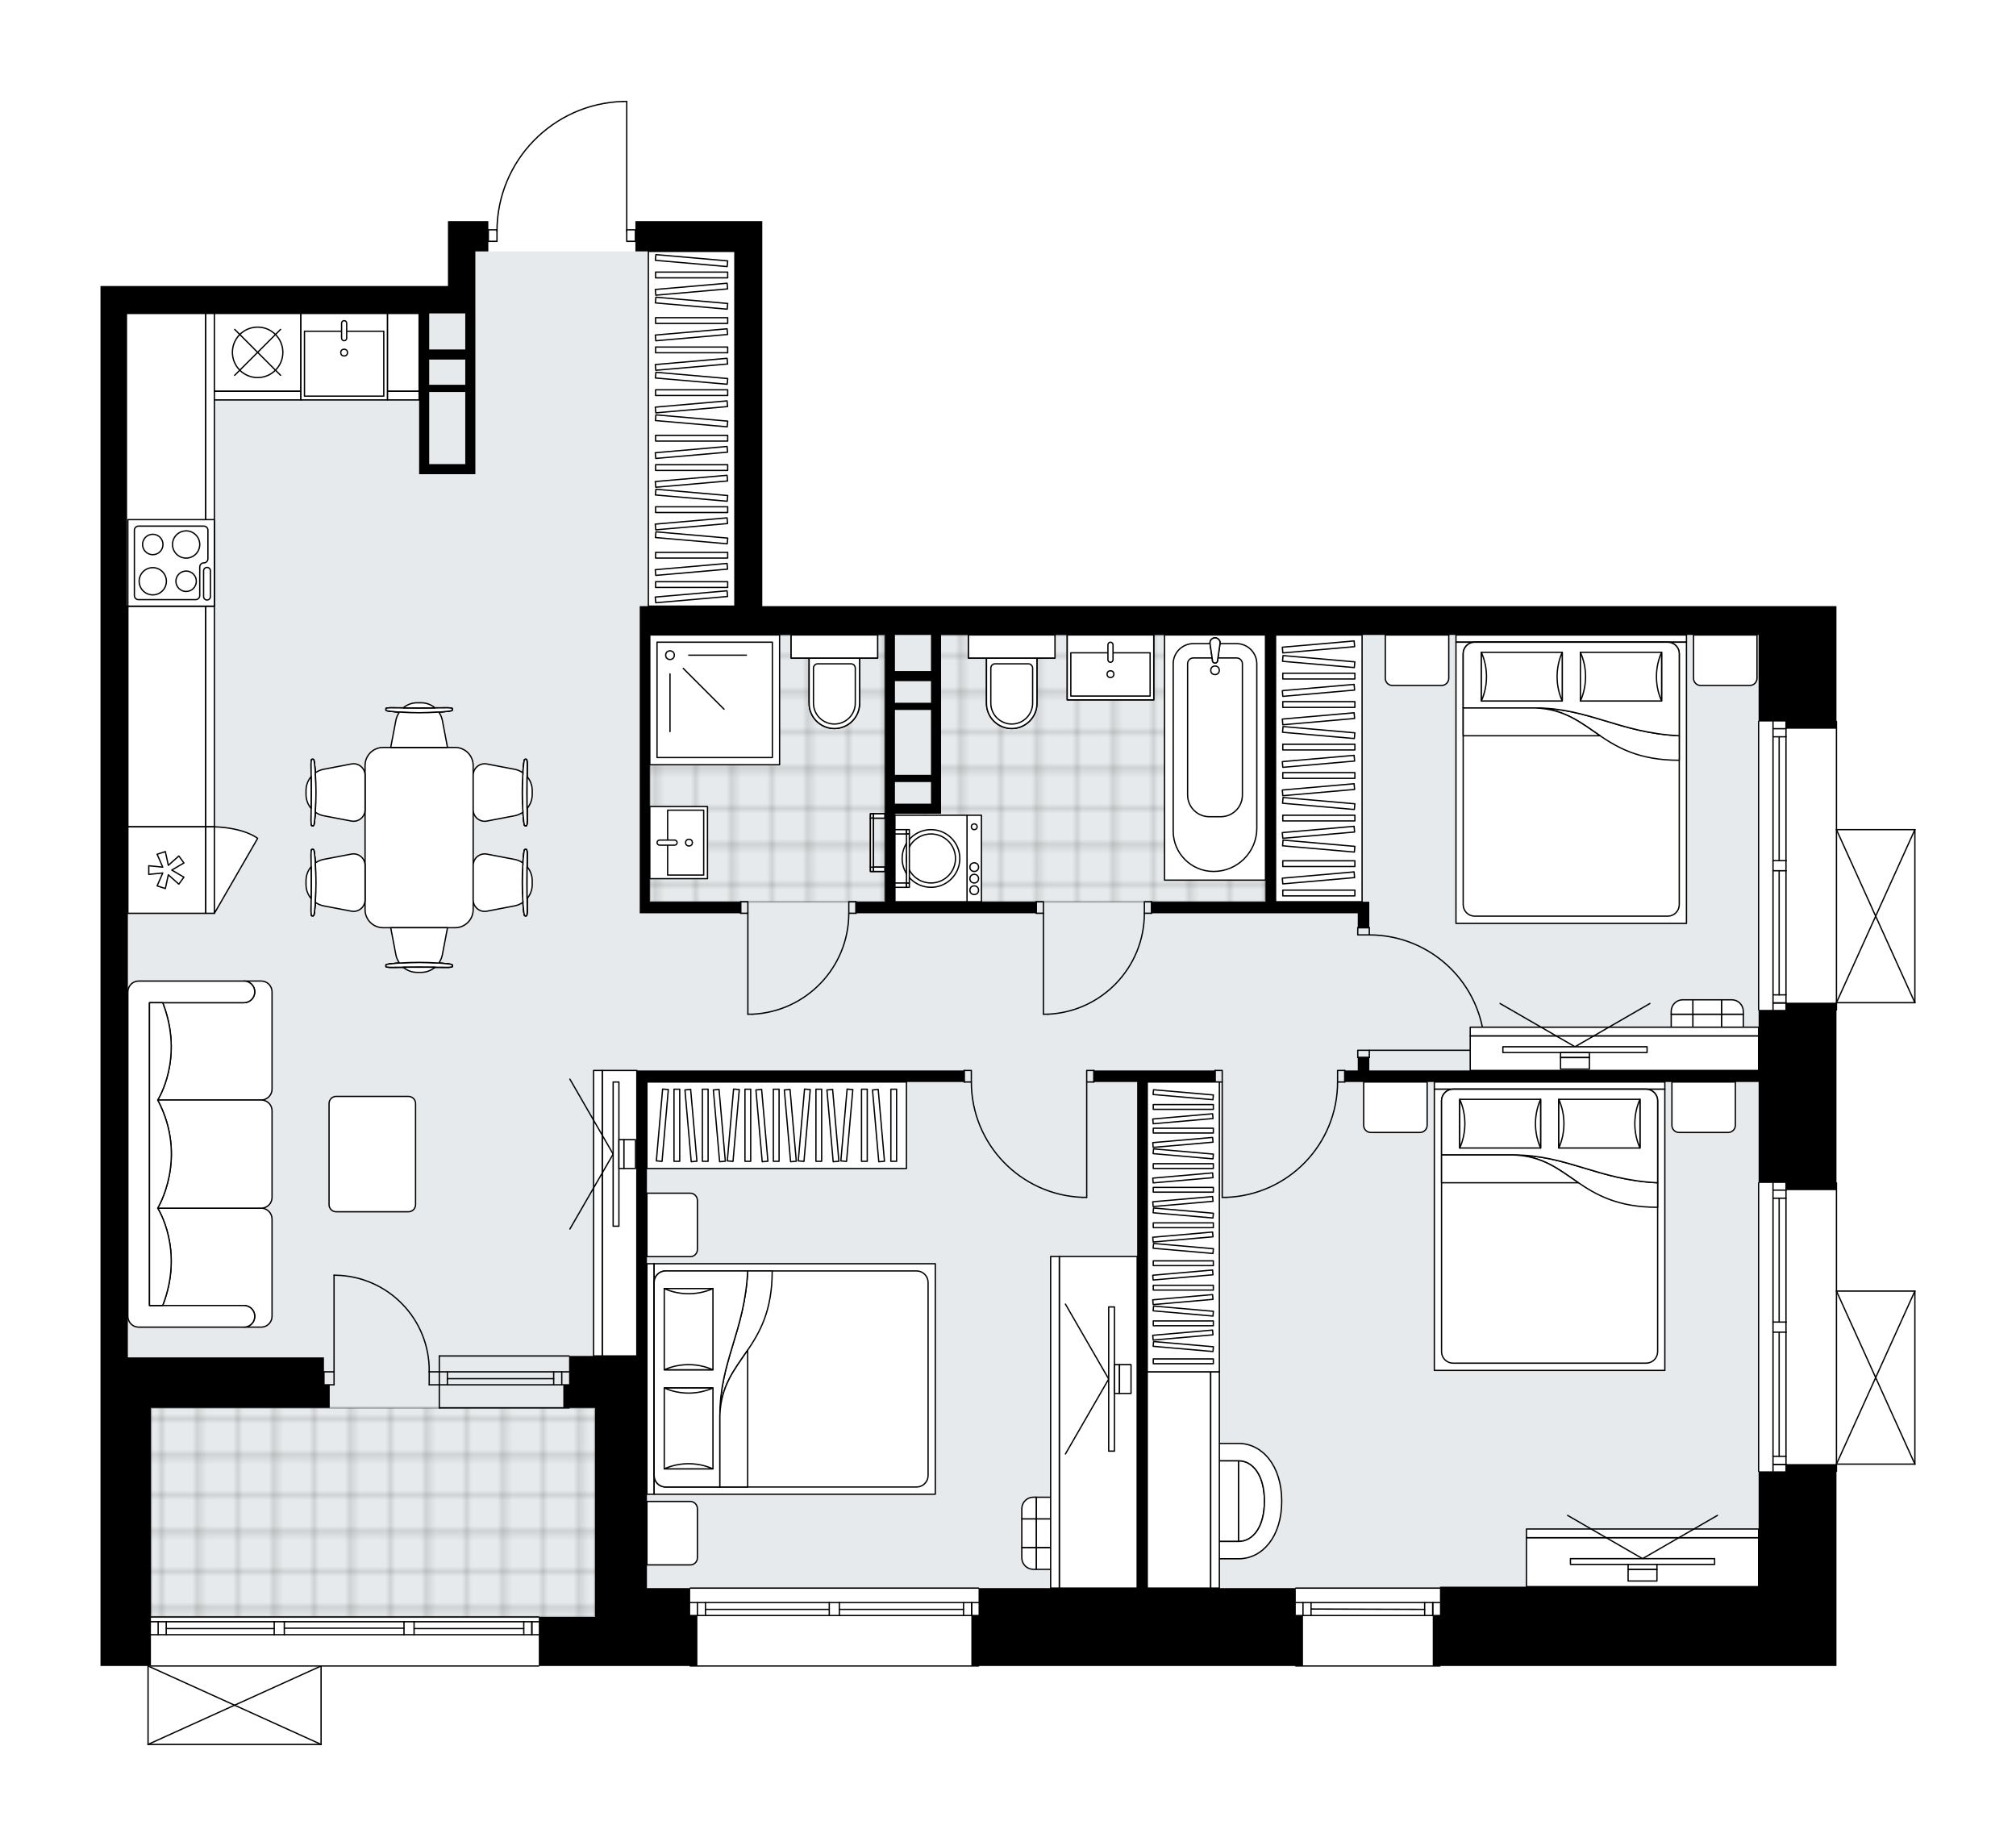 <svg xmlns="http://www.w3.org/2000/svg" xmlns:xlink="http://www.w3.org/1999/xlink" height="1831.07px" id="Layer_1" style="enable-background:new 0 0 2000 1831.07;" version="1.1" viewBox="0 0 2000 1831.07" width="2000px" x="0px" y="0px" xml:space="preserve">
<style type="text/css">
	.st0{fill:none;}
	.st1{opacity:0.25;fill:none;stroke:#000000;stroke-width:0.4;stroke-miterlimit:10;}
	.st2{fill:#FFFFFF;}
	.st3{fill:#E7EAEC;}
	
		.st4{fill:url(#SVGID_1_);stroke:#000000;stroke-width:2;stroke-linecap:round;stroke-linejoin:round;stroke-miterlimit:10;stroke-opacity:0.25;}
	
		.st5{fill:url(#SVGID_00000159451891479456396760000001089742115557354653_);stroke:#000000;stroke-width:2;stroke-linecap:round;stroke-linejoin:round;stroke-miterlimit:10;stroke-opacity:0.25;}
	
		.st6{fill:url(#SVGID_00000036967915820379805890000014013394877113639835_);stroke:#000000;stroke-width:2;stroke-linecap:round;stroke-linejoin:round;stroke-miterlimit:10;stroke-opacity:0.25;}
	.st7{fill:none;stroke:#000000;stroke-width:1.3;stroke-linecap:round;stroke-linejoin:round;stroke-miterlimit:10;}
	.st8{fill:#FFFFFF;stroke:#000000;stroke-width:1.3;stroke-linecap:round;stroke-linejoin:round;stroke-miterlimit:10;}
	.st9{fill:none;stroke:#000000;stroke-width:1.3;stroke-linecap:round;stroke-linejoin:round;}
	.st10{fill:none;stroke:#000000;stroke-width:1.3;stroke-linecap:round;stroke-linejoin:round;stroke-dasharray:9.823,9.823;}
	.st11{fill:none;stroke:#000000;stroke-width:1.3;stroke-linecap:round;stroke-linejoin:round;stroke-dasharray:10.159,10.159;}
	.st12{fill:none;stroke:#000000;stroke-width:1.3;stroke-linecap:round;stroke-linejoin:round;stroke-dasharray:10.175,10.175;}
	.st13{font-family: 'Arial-BoldMT','Arial'; font-weight:bold;}
	.st14{font-size:74.972px;}
	.st15{font-size:63.438px;}
	.st16{font-family: 'ArialMT','Arial';}
	.st17{font-size:40px;}
</style>
<pattern height="14.57" id="New_Pattern_Swatch_2" patternUnits="userSpaceOnUse" style="overflow:visible;" viewBox="7.49 -22.06 14.57 14.57" width="14.57" x="4809.55" y="224.2">
	<g>
		<rect class="st0" height="14.57" width="14.57" x="7.49" y="-22.06" />
		<g>
			<rect class="st1" height="7.29" width="7.29" x="14.77" y="-7.49" />
		</g>
		<g>
			<rect class="st1" height="7.29" width="7.29" x="0.2" y="-7.49" />
		</g>
		<g>
			<rect class="st1" height="7.29" width="7.29" x="22.06" y="-14.77" />
		</g>
		<g>
			<rect class="st1" height="7.29" width="7.29" x="7.49" y="-14.77" />
			<rect class="st1" height="7.29" width="7.29" x="14.77" y="-22.06" />
		</g>
		<g>
			<rect class="st1" height="7.29" width="7.29" x="0.2" y="-22.06" />
		</g>
		<g>
			<rect class="st1" height="7.29" width="7.29" x="22.06" y="-29.35" />
		</g>
		<g>
			<rect class="st1" height="7.29" width="7.29" x="7.49" y="-29.35" />
		</g>
	</g>
</pattern>
<path class="st2" d="M1900.31,822.9  c0,0.03,0.02,0.06,0.02,0.09v171.65c0,0.03-0.01,0.06-0.02,0.09c-0.01,0.05-0.01,0.1-0.03,0.15c-0.02,0.04-0.04,0.07-0.07,0.11  c-0.02,0.03-0.04,0.07-0.07,0.1c-0.04,0.04-0.09,0.07-0.14,0.1c-0.02,0.01-0.04,0.03-0.06,0.04c0,0,0,0-0.01,0  c-0.08,0.03-0.16,0.06-0.26,0.06c0,0,0,0-0.01,0c0,0,0,0,0,0l0,0h-77.14v6.5c0,0.36-0.29,0.65-0.65,0.65v170.35  c0.36,0,0.65,0.29,0.65,0.65v106.63h77.14c0,0,0,0,0.01,0c0.04,0,0.08,0.02,0.12,0.02c0.04,0.01,0.09,0.01,0.13,0.03c0,0,0,0,0.01,0  c0.02,0.01,0.04,0.03,0.06,0.04c0.05,0.03,0.1,0.06,0.14,0.1c0.03,0.03,0.05,0.07,0.07,0.1c0.02,0.04,0.05,0.07,0.07,0.11  c0.02,0.05,0.02,0.1,0.03,0.15c0,0.03,0.02,0.06,0.02,0.09v171.65c0,0.03-0.01,0.06-0.02,0.09c-0.01,0.05-0.01,0.1-0.03,0.15  c-0.02,0.04-0.04,0.07-0.07,0.11c-0.02,0.03-0.04,0.07-0.07,0.1c-0.04,0.04-0.09,0.07-0.14,0.1c-0.02,0.01-0.04,0.03-0.06,0.04  c0,0,0,0-0.01,0c-0.08,0.03-0.16,0.06-0.26,0.06c0,0,0,0-0.01,0c0,0,0,0,0,0h0h-77.14v6.5c0,0.36-0.29,0.65-0.65,0.65v192.45h-77.24  h-315.47c0,0,0,0,0,0c0,0.36-0.29,0.65-0.65,0.65h-143.04c-0.36,0-0.65-0.29-0.65-0.65c0,0,0,0,0,0H971.44c0,0,0,0,0,0  c0,0.36-0.29,0.65-0.65,0.65H684.71c-0.36,0-0.65-0.29-0.65-0.65c0,0,0,0,0,0h-93.76h-55.14c0,0,0,0,0,0c0,0.36-0.29,0.65-0.65,0.65  H319.18v77.14c0,0,0,0,0,0.01c0,0.04-0.02,0.09-0.03,0.13c-0.01,0.04-0.01,0.08-0.03,0.12c0,0,0,0.01,0,0.01  c0,0.01-0.01,0.01-0.02,0.02c-0.05,0.09-0.12,0.17-0.2,0.23c-0.02,0.02-0.04,0.03-0.07,0.04c-0.09,0.05-0.2,0.09-0.31,0.09H146.88  c-0.12,0-0.22-0.04-0.31-0.09c-0.02-0.01-0.04-0.03-0.07-0.04c-0.08-0.06-0.15-0.14-0.2-0.23c0-0.01-0.01-0.01-0.02-0.02  c0,0,0-0.01,0-0.01c-0.02-0.04-0.02-0.08-0.03-0.12c-0.01-0.04-0.03-0.09-0.03-0.13c0,0,0,0,0-0.01v-77.79c0,0,0,0,0,0H99.67v-77.24  v-228.87V858.75V601.28V310.91v-27.18H444.4V249.4v-30.04h40.05v7.93h7.96c0.53-33.08,13.45-64.28,36.55-88.07  c23.58-24.29,55.21-38.22,89.05-39.22c0,0,0.01,0,0.01,0c0,0,0.01,0,0.01,0h3.75c0.36,0,0.65,0.29,0.65,0.65v126.64h7.93v-7.93  h38.62h60.08h27.18v381.92h135.89h622.23h28.61h201.69h28.61h48.63v113.78c0.36,0,0.65,0.29,0.65,0.65v106.63h77.14c0,0,0,0,0.01,0  c0.04,0,0.08,0.02,0.12,0.02c0.04,0.01,0.09,0.01,0.13,0.03c0,0,0,0,0.01,0c0.02,0.01,0.04,0.03,0.06,0.04  c0.05,0.03,0.1,0.06,0.14,0.1c0.03,0.03,0.05,0.07,0.07,0.1c0.02,0.04,0.05,0.07,0.07,0.11  C1900.3,822.8,1900.3,822.85,1900.31,822.9z" id="background" />
<g id="floor">
	<polygon class="st3" points="1744.65,626.31 729.06,626.31 729.06,310.91 729.06,249.4 471.58,249.4 471.58,310.91 125.42,310.91    125.42,993.66 126.85,993.66 126.85,1604 644.66,1604 644.66,1575.39 1744.65,1575.39  " />
	<pattern id="SVGID_1_" patternTransform="matrix(5.046 0 0 5.046 50559.637 25670.205)" xlink:href="#New_Pattern_Swatch_2">
	</pattern>
	<rect class="st4" height="264.63" width="233.16" x="644.66" y="629.89" />
	
		<pattern id="SVGID_00000014620828527250228430000015676098665332176015_" patternTransform="matrix(5.046 0 0 5.046 50559.637 25670.205)" xlink:href="#New_Pattern_Swatch_2">
	</pattern>
	
		<polygon points="   928.6,629.89 928.6,803.29 887.83,803.29 887.83,894.51 1255.45,894.51 1255.45,629.89  " style="fill:url(#SVGID_00000014620828527250228430000015676098665332176015_);stroke:#000000;stroke-width:2;stroke-linecap:round;stroke-linejoin:round;stroke-miterlimit:10;stroke-opacity:0.25;" />
	
		<pattern id="SVGID_00000168118047781092025370000016757619771351446932_" patternTransform="matrix(5.046 0 0 5.046 50559.637 25670.205)" xlink:href="#New_Pattern_Swatch_2">
	</pattern>
	
		<rect height="207.41" style="fill:url(#SVGID_00000168118047781092025370000016757619771351446932_);stroke:#000000;stroke-width:2;stroke-linecap:round;stroke-linejoin:round;stroke-miterlimit:10;stroke-opacity:0.25;" width="440.57" x="149.74" y="1396.59" />
	<g id="LWPOLYLINE_00000024711804649352544020000006973112518856806077_">
		<rect class="st7" height="11.44" width="7.15" x="1028.01" y="894.51" />
	</g>
	<g id="LWPOLYLINE_00000176036475237667110850000010233917434479859083_">
		<rect class="st7" height="11.44" width="7.15" x="1135.29" y="894.51" />
	</g>
	<g id="LINE_00000083050730978947597280000018433354628461888421_">
		<line class="st7" x1="1028.01" x2="1028.01" y1="905.96" y2="894.51" />
	</g>
	<g id="LINE_00000013906560676906099190000016477965011638540173_">
		<line class="st7" x1="1142.44" x2="1142.44" y1="905.96" y2="894.51" />
	</g>
	<g id="LINE_00000103987542842160499350000012670680326170742953_">
		<line class="st7" x1="1035.16" x2="1035.16" y1="905.96" y2="1006.09" />
	</g>
	<g id="ARC_00000043448713341882194610000000878876317010965919_">
		<path class="st7" d="M1135.29,905.96c-0.04,53.63-42.26,97.75-95.84,100.13" />
	</g>
	<g id="LINE_00000161606621382273100080000003548316522845696396_">
		<line class="st7" x1="1035.16" x2="1039.45" y1="1006.09" y2="1006.09" />
	</g>
	<g id="LWPOLYLINE_00000083051146584513906700000010101867015052111750_">
		<rect class="st7" height="11.44" width="7.15" x="734.78" y="894.51" />
	</g>
	<g id="LWPOLYLINE_00000129924480240715858950000009004902213077760655_">
		<rect class="st7" height="11.44" width="7.15" x="842.06" y="894.51" />
	</g>
	<g id="LINE_00000086657095543134571240000002886795081023667845_">
		<line class="st7" x1="734.78" x2="734.78" y1="905.96" y2="894.51" />
	</g>
	<g id="LINE_00000139281131601805247980000016456319020367344818_">
		<line class="st7" x1="849.21" x2="849.21" y1="905.96" y2="894.51" />
	</g>
	<g id="LINE_00000135682244390490497420000010647764869844066489_">
		<line class="st7" x1="741.93" x2="741.93" y1="905.96" y2="1006.09" />
	</g>
	<g id="ARC_00000145043858128241460110000015237896221941743037_">
		<path class="st7" d="M842.06,905.96c-0.04,53.63-42.26,97.75-95.84,100.13" />
	</g>
	<g id="LINE_00000020357601037336059760000002390586770036768446_">
		<line class="st7" x1="741.93" x2="746.22" y1="1006.09" y2="1006.09" />
	</g>
	<g id="LWPOLYLINE_00000026135743781484128690000001295472338185846715_">
		<rect class="st7" height="11.44" width="7.15" x="1078.08" y="1061.87" />
	</g>
	<g id="LWPOLYLINE_00000034051271370273171110000007902110525409947576_">
		<rect class="st7" height="11.44" width="7.15" x="956.49" y="1061.87" />
	</g>
	<g id="LINE_00000129920081890506581230000004830449376811903397_">
		<line class="st7" x1="1085.23" x2="1085.23" y1="1073.32" y2="1061.87" />
	</g>
	<g id="LINE_00000061431026228008024330000008332234621676132023_">
		<line class="st7" x1="956.49" x2="956.49" y1="1073.32" y2="1061.87" />
	</g>
	<g id="LINE_00000028294505896452559560000015828978019703713462_">
		<line class="st7" x1="1078.08" x2="1078.08" y1="1073.32" y2="1187.75" />
	</g>
	<g id="LINE_00000178201775739233366590000002292952781239873160_">
		<line class="st7" x1="1073.78" x2="1078.08" y1="1187.75" y2="1187.75" />
	</g>
	<g id="ARC_00000054965055381296280390000011942962953391018917_">
		<path class="st7" d="M1073.78,1187.75c-61.48-2.38-110.11-52.9-110.14-114.43" />
	</g>
	<g id="LWPOLYLINE_00000174572171933065785220000005008936998328697498_">
		<rect class="st7" height="11.44" width="7.15" x="1205.38" y="1061.87" />
	</g>
	<g id="LWPOLYLINE_00000134210412605051350580000002057679114663689376_">
		<rect class="st7" height="11.44" width="7.15" x="1326.97" y="1061.87" />
	</g>
	<g id="LINE_00000106124771728666491110000003796342704251799459_">
		<line class="st7" x1="1205.38" x2="1205.38" y1="1073.32" y2="1061.87" />
	</g>
	<g id="LINE_00000061442872355815084580000000518101856458261165_">
		<line class="st7" x1="1334.12" x2="1334.12" y1="1073.32" y2="1061.87" />
	</g>
	<g id="LINE_00000134219881722611724460000010872655378952182946_">
		<line class="st7" x1="1212.53" x2="1212.53" y1="1073.32" y2="1187.75" />
	</g>
	<g id="LINE_00000176747518724506474940000006673573360238011549_">
		<line class="st7" x1="1216.83" x2="1212.53" y1="1187.75" y2="1187.75" />
	</g>
	<g id="ARC_00000124843588324872919410000013734720981037778864_">
		<path class="st7" d="M1326.97,1073.32c-0.03,61.53-48.66,112.05-110.14,114.43" />
	</g>
	<g id="LWPOLYLINE_00000020379333289175845600000007622160073171354810_">
		<rect class="st7" height="7.15" width="11.44" x="1346.99" y="1041.85" />
	</g>
	<g id="LWPOLYLINE_00000050632808633683661570000007519880450325562782_">
		<rect class="st7" height="7.15" width="11.44" x="1346.99" y="920.26" />
	</g>
	<g id="LINE_00000041254675205174064080000003301584664572521629_">
		<line class="st7" x1="1358.44" x2="1346.99" y1="1049" y2="1049" />
	</g>
	<g id="LINE_00000149355739987804655600000010290623721472309908_">
		<line class="st7" x1="1358.44" x2="1346.99" y1="920.26" y2="920.26" />
	</g>
	<g id="LINE_00000037689535485161526250000017089241595268939398_">
		<line class="st7" x1="1358.44" x2="1472.87" y1="1041.85" y2="1041.85" />
	</g>
	<g id="LINE_00000173850579836613111510000013753737097942343345_">
		<line class="st7" x1="1472.87" x2="1472.87" y1="1037.55" y2="1041.85" />
	</g>
	<g id="ARC_00000122700579211659340830000009327269335475559836_">
		<path class="st7" d="M1358.44,927.41c61.53,0.03,112.05,48.66,114.43,110.14" />
	</g>
	<g id="LWPOLYLINE_00000031929014410089706720000008055092760166823824_">
		<rect class="st7" height="11.44" width="8.58" x="484.46" y="227.94" />
	</g>
	<g id="LWPOLYLINE_00000011711552646847628310000012740409677223070865_">
		<rect class="st7" height="11.44" width="8.58" x="621.77" y="227.94" />
	</g>
	<g id="LWPOLYLINE_00000029749426010341616750000015553327927280955793_">
		<path class="st7" d="M618.03,100.65c-69.62,2.06-124.98,59.09-124.99,128.74" />
	</g>
	<g id="LINE_00000101097477095801166700000017174917338522931366_">
		<line class="st7" x1="621.77" x2="621.77" y1="229.39" y2="100.65" />
	</g>
	<g id="LINE_00000032622022716365549380000003287123010150421159_">
		<line class="st7" x1="621.77" x2="618.03" y1="100.65" y2="100.65" />
	</g>
	<g id="ARC_00000090286909472758835830000009736043220448899466_">
		<path class="st7" d="M331.4,1264.99c0.47,0,0.94,0,1.4,0.01c52.14,0.78,93.78,43.68,93,95.83" />
	</g>
	<g id="LINE_00000167360234115530494070000000288335555755416456_">
		<line class="st7" x1="331.4" x2="331.4" y1="1360.83" y2="1264.99" />
	</g>
	<g id="LINE_00000032622959892417458850000016081989128629958299_">
		<line class="st7" x1="435.82" x2="425.81" y1="1360.83" y2="1360.83" />
	</g>
	<g id="LINE_00000067195085148426995960000016178622216448820412_">
		<line class="st7" x1="425.81" x2="425.81" y1="1360.83" y2="1373.7" />
	</g>
	<g id="LINE_00000109739249600071611830000017299787298635158715_">
		<line class="st7" x1="425.81" x2="435.82" y1="1373.7" y2="1373.7" />
	</g>
	<g id="LINE_00000023240911559550502660000008140383688207401625_">
		<line class="st7" x1="321.39" x2="331.4" y1="1373.7" y2="1373.7" />
	</g>
	<g id="LINE_00000006684917638449304280000017926534121198194864_">
		<line class="st7" x1="331.4" x2="331.4" y1="1373.7" y2="1360.83" />
	</g>
	<g id="LINE_00000124154725733801814040000008419097320425941951_">
		<line class="st7" x1="331.4" x2="321.39" y1="1360.83" y2="1360.83" />
	</g>
	<g id="LINE_00000140002564521125437620000004905243256546841991_">
		<line class="st7" x1="321.39" x2="321.39" y1="1373.7" y2="1360.83" />
	</g>
	<g id="LINE_00000106121626270133228160000000938082770331344567_">
		<line class="st7" x1="435.82" x2="564.56" y1="1360.83" y2="1360.83" />
	</g>
	<g id="LINE_00000054233482419574697740000006989318648991788710_">
		<line class="st7" x1="435.82" x2="564.56" y1="1373.7" y2="1373.7" />
	</g>
	<g id="LINE_00000036936318058729431950000006182026462440074405_">
		<line class="st7" x1="443.83" x2="549.29" y1="1367.62" y2="1367.62" />
	</g>
	<g id="LINE_00000048490621959814669260000012370748916843019405_">
		<line class="st7" x1="557.3" x2="557.3" y1="1360.83" y2="1373.7" />
	</g>
	<g id="LINE_00000086653450538907158580000015259449303863321511_">
		<line class="st7" x1="443.83" x2="443.83" y1="1360.83" y2="1373.7" />
	</g>
	<g id="LINE_00000067224836678393328080000013837982300363014046_">
		<line class="st7" x1="435.82" x2="564.56" y1="1345.09" y2="1345.09" />
	</g>
	<g id="LINE_00000044137739443780008960000010710521896441693328_">
		<line class="st7" x1="564.56" x2="435.82" y1="1396.59" y2="1396.59" />
	</g>
	<g id="LINE_00000174570428856115632040000003257948902060543679_">
		<line class="st7" x1="549.29" x2="549.29" y1="1360.82" y2="1373.69" />
	</g>
	<g id="LINE_00000122692265504061795340000012384648490929145246_">
		<line class="st7" x1="435.82" x2="435.82" y1="1345.09" y2="1396.59" />
	</g>
	<g id="LINE_00000028316611240271128350000010711374624061006231_">
		<line class="st7" x1="1428.53" x2="1285.48" y1="1652.63" y2="1652.63" />
	</g>
	<g id="LINE_00000027579672576313562980000017896363644536565173_">
		<line class="st7" x1="1285.49" x2="1428.53" y1="1589.69" y2="1589.69" />
	</g>
	<g id="LINE_00000055703306097184524290000008549971468367560118_">
		<line class="st7" x1="1421.37" x2="1421.37" y1="1602.57" y2="1589.69" />
	</g>
	<g id="LINE_00000183943983759284527490000010726957807333124267_">
		<line class="st7" x1="1292.64" x2="1292.64" y1="1602.57" y2="1589.69" />
	</g>
	<g id="LINE_00000005241298466938844310000018215449885035345795_">
		<line class="st7" x1="1285.49" x2="1428.53" y1="1602.57" y2="1602.57" />
	</g>
	<g id="LINE_00000114765871264987716750000003092523327863146118_">
		<line class="st7" x1="1300.65" x2="1413.36" y1="1596.13" y2="1596.49" />
	</g>
	<g id="LINE_00000147898233841088632010000005602283424991629198_">
		<line class="st7" x1="1300.65" x2="1300.65" y1="1589.69" y2="1602.57" />
	</g>
	<g id="LINE_00000134220494664957740040000015656155370846099619_">
		<line class="st7" x1="1421.37" x2="1421.37" y1="1602.57" y2="1589.69" />
	</g>
	<g id="LINE_00000008849102461780284660000011978813377348433301_">
		<line class="st7" x1="1413.36" x2="1413.36" y1="1589.69" y2="1602.57" />
	</g>
	<g id="LINE_00000065769623891444681410000005100709703658619532_">
		<line class="st7" x1="1285.49" x2="1428.53" y1="1575.39" y2="1575.39" />
	</g>
	<g id="LINE_00000181083150126691501090000017467175208494747568_">
		<line class="st7" x1="970.8" x2="684.71" y1="1652.63" y2="1652.63" />
	</g>
	<g id="LINE_00000071532602890143880770000004140291423884533690_">
		<line class="st7" x1="684.71" x2="822.68" y1="1589.69" y2="1589.69" />
	</g>
	<g id="LINE_00000051341523479803565800000014132901509568011402_">
		<line class="st7" x1="832.69" x2="970.8" y1="1589.69" y2="1589.69" />
	</g>
	<g id="LINE_00000177477066872749955990000008893035729541903749_">
		<line class="st7" x1="963.9" x2="963.9" y1="1602.57" y2="1589.69" />
	</g>
	<g id="LINE_00000143616565558160078730000005299763946187602337_">
		<line class="st7" x1="691.87" x2="691.87" y1="1602.57" y2="1589.69" />
	</g>
	<g id="LINE_00000152259705696167241670000012795115618769913254_">
		<line class="st7" x1="684.71" x2="822.68" y1="1602.57" y2="1602.57" />
	</g>
	<g id="LINE_00000121988084848319709200000010821243388801630897_">
		<line class="st7" x1="832.69" x2="970.8" y1="1602.57" y2="1602.57" />
	</g>
	<g id="LINE_00000029006248057220616930000012230381259246874810_">
		<line class="st7" x1="832.69" x2="955.89" y1="1596.49" y2="1596.49" />
	</g>
	<g id="LINE_00000127004804267752509490000000655464345856832703_">
		<line class="st7" x1="699.88" x2="822.68" y1="1596.49" y2="1596.49" />
	</g>
	<g id="LINE_00000041994239431762357780000008836118775662393532_">
		<line class="st7" x1="699.88" x2="699.88" y1="1589.69" y2="1602.57" />
	</g>
	<g id="LINE_00000057114484909484540510000013398473385345473182_">
		<line class="st7" x1="963.9" x2="963.9" y1="1602.57" y2="1589.69" />
	</g>
	<g id="LINE_00000052098903996171254900000006769681134392312998_">
		<line class="st7" x1="955.89" x2="955.89" y1="1589.69" y2="1602.57" />
	</g>
	<g id="LINE_00000047034792375021643300000007306709364575154363_">
		<line class="st7" x1="822.68" x2="822.68" y1="1602.57" y2="1589.69" />
	</g>
	<g id="LINE_00000151531825760759840120000005931065212610905497_">
		<line class="st7" x1="822.68" x2="832.69" y1="1589.69" y2="1589.69" />
	</g>
	<g id="LINE_00000131356103911490311260000014519409584184542095_">
		<line class="st7" x1="832.69" x2="832.69" y1="1589.69" y2="1602.57" />
	</g>
	<g id="LINE_00000017487181456827326420000010998785038061716668_">
		<line class="st7" x1="832.69" x2="822.68" y1="1602.57" y2="1602.57" />
	</g>
	<g id="LINE_00000163030549351900166060000002229482840600106672_">
		<line class="st7" x1="684.71" x2="970.8" y1="1575.39" y2="1575.39" />
	</g>
	<g id="LINE_00000081647729329420080960000013974670914247627169_">
		<line class="st7" x1="534.52" x2="149.74" y1="1652.63" y2="1652.63" />
	</g>
	<g id="LINE_00000088841899194164517960000017104706988727750335_">
		<line class="st7" x1="527.62" x2="527.62" y1="1621.59" y2="1608.72" />
	</g>
	<g id="LINE_00000040573022072572559930000004823350317204031361_">
		<line class="st7" x1="156.89" x2="156.89" y1="1621.59" y2="1608.72" />
	</g>
	<g id="LINE_00000142892988562295254610000009531929542702620809_">
		<line class="st7" x1="410.79" x2="519.61" y1="1615.51" y2="1615.51" />
	</g>
	<g id="LINE_00000067198636106709522830000008700771011206950578_">
		<line class="st7" x1="164.9" x2="272.04" y1="1615.51" y2="1615.51" />
	</g>
	<g id="LINE_00000002374175418764385470000000409657817298546864_">
		<line class="st7" x1="164.9" x2="164.9" y1="1608.72" y2="1621.59" />
	</g>
	<g id="LINE_00000121987054179212826920000015247761455401643178_">
		<line class="st7" x1="527.62" x2="527.62" y1="1621.59" y2="1608.72" />
	</g>
	<g id="LINE_00000049911177201205494850000009783149562260906386_">
		<line class="st7" x1="519.61" x2="519.61" y1="1608.72" y2="1621.59" />
	</g>
	<g id="LINE_00000016772119002180652260000016038869063696346807_">
		<line class="st7" x1="400.78" x2="400.78" y1="1621.59" y2="1608.72" />
	</g>
	<g id="LINE_00000119832248118772890830000011461449965772009912_">
		<line class="st7" x1="400.78" x2="410.79" y1="1608.72" y2="1608.72" />
	</g>
	<g id="LINE_00000160170380400409441440000010626781195632829615_">
		<line class="st7" x1="410.79" x2="410.79" y1="1608.72" y2="1621.59" />
	</g>
	<g id="LINE_00000145031941135264475800000013889545653877538979_">
		<line class="st7" x1="410.79" x2="400.78" y1="1621.59" y2="1621.59" />
	</g>
	<g id="LINE_00000112592012450054398340000016004421805899106224_">
		<line class="st7" x1="149.74" x2="534.52" y1="1604" y2="1604" />
	</g>
	<g id="LINE_00000001642624487603705600000015915207436352508858_">
		<line class="st7" x1="272.04" x2="272.04" y1="1621.59" y2="1608.72" />
	</g>
	<g id="LINE_00000023243992624271811360000003679962642944797613_">
		<line class="st7" x1="272.04" x2="282.05" y1="1608.72" y2="1608.72" />
	</g>
	<g id="LINE_00000045590221094831979520000015750844080257161094_">
		<line class="st7" x1="282.05" x2="282.05" y1="1608.72" y2="1621.59" />
	</g>
	<g id="LINE_00000144315967427747144910000008205995267598582707_">
		<line class="st7" x1="282.05" x2="272.04" y1="1621.59" y2="1621.59" />
	</g>
	<g id="LINE_00000098941148645420015090000013706989894713406617_">
		<line class="st7" x1="282.05" x2="400.78" y1="1615.15" y2="1615.15" />
	</g>
	<g id="LWPOLYLINE_00000019652942983160783710000016857025442355006109_">
		<line class="st7" x1="272.04" x2="149.74" y1="1621.59" y2="1621.59" />
	</g>
	<g id="LWPOLYLINE_00000145057742083735835490000013999560377691637125_">
		<line class="st7" x1="282.05" x2="400.78" y1="1621.59" y2="1621.59" />
	</g>
	<g id="LWPOLYLINE_00000057128650964328105450000018240620148493858453_">
		<line class="st7" x1="410.79" x2="534.52" y1="1621.59" y2="1621.59" />
	</g>
	<g id="LWPOLYLINE_00000172434205535152715840000009598537737998022832_">
		<line class="st7" x1="272.04" x2="149.74" y1="1608.72" y2="1608.72" />
	</g>
	<g id="LWPOLYLINE_00000029041185087904884130000002957002908134796947_">
		<line class="st7" x1="282.05" x2="400.78" y1="1608.72" y2="1608.72" />
	</g>
	<g id="LWPOLYLINE_00000051367092567682389540000006196302117332221358_">
		<line class="st7" x1="410.79" x2="534.52" y1="1608.72" y2="1608.72" />
	</g>
	<g id="LINE_00000126284058648825998440000016786999400950466234_">
		<line class="st7" x1="1744.65" x2="1744.65" y1="1459.53" y2="1173.44" />
	</g>
	<g id="LINE_00000089532152480152741340000005652982119043957692_">
		<line class="st7" x1="1771.82" x2="1771.82" y1="1173.44" y2="1311.48" />
	</g>
	<g id="LINE_00000013155958754973034750000002682456161499962018_">
		<line class="st7" x1="1771.82" x2="1771.82" y1="1321.49" y2="1459.53" />
	</g>
	<g id="LINE_00000152964888386781042860000001790532448896285600_">
		<line class="st7" x1="1758.95" x2="1771.82" y1="1452.63" y2="1452.63" />
	</g>
	<g id="LINE_00000170258978373492131070000001351579573846626186_">
		<line class="st7" x1="1758.95" x2="1771.82" y1="1180.6" y2="1180.6" />
	</g>
	<g id="LINE_00000003069456650655142660000007356229651102909833_">
		<line class="st7" x1="1758.95" x2="1758.95" y1="1173.44" y2="1311.48" />
	</g>
	<g id="LINE_00000181793300341298676860000015693216839783525541_">
		<line class="st7" x1="1758.95" x2="1758.95" y1="1321.49" y2="1459.53" />
	</g>
	<g id="LINE_00000089568829840374542320000004146789183738009766_">
		<line class="st7" x1="1765.03" x2="1765.03" y1="1321.49" y2="1444.62" />
	</g>
	<g id="LINE_00000106827951393426547170000015290278534609404558_">
		<line class="st7" x1="1765.03" x2="1765.03" y1="1188.61" y2="1311.48" />
	</g>
	<g id="LINE_00000107576638654328913340000017558901310367774644_">
		<line class="st7" x1="1771.82" x2="1758.95" y1="1188.61" y2="1188.61" />
	</g>
	<g id="LINE_00000073682201222598186730000011471410280868988829_">
		<line class="st7" x1="1758.95" x2="1771.82" y1="1452.63" y2="1452.63" />
	</g>
	<g id="LINE_00000021077582795648080580000016035327691707306412_">
		<line class="st7" x1="1771.82" x2="1758.95" y1="1444.62" y2="1444.62" />
	</g>
	<g id="LINE_00000117664855277689890330000012615476454631381156_">
		<line class="st7" x1="1758.95" x2="1771.82" y1="1311.48" y2="1311.48" />
	</g>
	<g id="LINE_00000024698302548976258420000015995890252104124852_">
		<line class="st7" x1="1771.82" x2="1771.82" y1="1311.48" y2="1321.49" />
	</g>
	<g id="LINE_00000012449780193834257140000006428681714243881917_">
		<line class="st7" x1="1771.82" x2="1758.95" y1="1321.49" y2="1321.49" />
	</g>
	<g id="LINE_00000063607036001984473000000013886540811258423200_">
		<line class="st7" x1="1758.95" x2="1758.95" y1="1321.49" y2="1311.48" />
	</g>
	<g id="LINE_00000121995356606997999250000003899514223363558042_">
		<line class="st7" x1="1821.89" x2="1821.89" y1="1173.44" y2="1459.53" />
	</g>
	<g id="LINE_00000167376603023222385000000012697407077762276492_">
		<line class="st7" x1="1744.65" x2="1744.65" y1="1001.79" y2="715.71" />
	</g>
	<g id="LINE_00000101075487943028912640000005743116495129277623_">
		<line class="st7" x1="1771.82" x2="1771.82" y1="715.71" y2="853.75" />
	</g>
	<g id="LINE_00000055703195095251104320000002726951675587864759_">
		<line class="st7" x1="1771.82" x2="1771.82" y1="863.76" y2="1001.79" />
	</g>
	<g id="LINE_00000143593586140541479840000004776112751923989638_">
		<line class="st7" x1="1758.95" x2="1771.82" y1="994.9" y2="994.9" />
	</g>
	<g id="LINE_00000148641475717872842290000008269845052899679638_">
		<line class="st7" x1="1758.95" x2="1771.82" y1="722.86" y2="722.86" />
	</g>
	<g id="LINE_00000127723476544330450310000007974806344733466011_">
		<line class="st7" x1="1758.95" x2="1758.95" y1="715.71" y2="853.75" />
	</g>
	<g id="LINE_00000111169611811541277830000007128532945217146014_">
		<line class="st7" x1="1758.95" x2="1758.95" y1="863.76" y2="1001.79" />
	</g>
	<g id="LINE_00000106828443956470868380000002883503506737052072_">
		<line class="st7" x1="1765.03" x2="1765.03" y1="863.76" y2="986.89" />
	</g>
	<g id="LINE_00000138546446502945662520000010610465307394127005_">
		<line class="st7" x1="1765.03" x2="1765.03" y1="730.88" y2="853.75" />
	</g>
	<g id="LINE_00000028301523512117867630000003630047716255765661_">
		<line class="st7" x1="1771.82" x2="1758.95" y1="730.88" y2="730.88" />
	</g>
	<g id="LINE_00000014619499508240362200000011616121989567407792_">
		<line class="st7" x1="1758.95" x2="1771.82" y1="994.9" y2="994.9" />
	</g>
	<g id="LINE_00000039129268066532287720000015444529459782672531_">
		<line class="st7" x1="1771.82" x2="1758.95" y1="986.89" y2="986.89" />
	</g>
	<g id="LINE_00000051342724756884176820000015308128502095064240_">
		<line class="st7" x1="1758.95" x2="1771.82" y1="853.75" y2="853.75" />
	</g>
	<g id="LINE_00000075139512899217451380000010993762990776741256_">
		<line class="st7" x1="1771.82" x2="1771.82" y1="853.75" y2="863.76" />
	</g>
	<g id="LINE_00000091016144880758231330000008177056105636837801_">
		<line class="st7" x1="1771.82" x2="1758.95" y1="863.76" y2="863.76" />
	</g>
	<g id="LINE_00000160896361828279023620000012279875185272560258_">
		<line class="st7" x1="1758.95" x2="1758.95" y1="863.76" y2="853.75" />
	</g>
	<g id="LINE_00000032609109446429944810000013080762352462492342_">
		<line class="st7" x1="1821.89" x2="1821.89" y1="715.71" y2="1001.79" />
	</g>
	<g id="LINE_00000062169447339532682290000015019284010879929001_">
		<line class="st7" x1="318.53" x2="146.88" y1="1730.42" y2="1730.42" />
	</g>
	<g id="LINE_00000005269188082143804670000015108894922055010482_">
		<line class="st7" x1="146.88" x2="146.88" y1="1730.42" y2="1652.63" />
	</g>
	<g id="LINE_00000168804706526519502270000013909331596151909052_">
		<line class="st7" x1="318.53" x2="318.53" y1="1652.63" y2="1730.42" />
	</g>
	<g id="LWPOLYLINE_00000047780556947889828620000010809979337969440393_">
		<line class="st7" x1="146.88" x2="318.53" y1="1652.63" y2="1730.42" />
	</g>
	<g id="LWPOLYLINE_00000036957168819742737750000009373030980263047560_">
		<line class="st7" x1="318.53" x2="146.88" y1="1652.63" y2="1730.42" />
	</g>
	<g id="LINE_00000136377625876940860970000012734305522147355795_">
		<line class="st7" x1="1899.68" x2="1899.68" y1="994.64" y2="822.99" />
	</g>
	<g id="LINE_00000128458430308409375750000003601953222664463246_">
		<line class="st7" x1="1899.68" x2="1821.89" y1="822.99" y2="822.99" />
	</g>
	<g id="LINE_00000142140614374605689530000007072493044704807593_">
		<line class="st7" x1="1821.89" x2="1899.68" y1="994.64" y2="994.64" />
	</g>
	<g id="LWPOLYLINE_00000048463207371692796500000005854970237384864927_">
		<line class="st7" x1="1821.89" x2="1899.68" y1="822.99" y2="994.64" />
	</g>
	<g id="LWPOLYLINE_00000098187442135027652070000010813444425184679333_">
		<line class="st7" x1="1821.89" x2="1899.68" y1="994.64" y2="822.99" />
	</g>
	<g id="LINE_00000179631874141458208030000015687233829947020421_">
		<line class="st7" x1="1899.68" x2="1899.68" y1="1452.37" y2="1280.72" />
	</g>
	<g id="LINE_00000102518981096419825660000014180548127820044728_">
		<line class="st7" x1="1899.68" x2="1821.89" y1="1280.72" y2="1280.72" />
	</g>
	<g id="LINE_00000077284264475787793320000011610361750417458599_">
		<line class="st7" x1="1821.89" x2="1899.68" y1="1452.37" y2="1452.37" />
	</g>
	<g id="LWPOLYLINE_00000129895641498676341410000008606551562987072906_">
		<line class="st7" x1="1821.89" x2="1899.68" y1="1280.72" y2="1452.37" />
	</g>
	<g id="LWPOLYLINE_00000168801468232143749980000009608685297993939856_">
		<line class="st7" x1="1821.89" x2="1899.68" y1="1452.37" y2="1280.72" />
	</g>
	<path d="M444.4,219.36v30.04v34.33H99.68v27.18v290.37v257.47v487.77v228.87v77.24h50.06v-72.57v-4.67v-178.8h171.65h5.72v-22.89   h-5.72v-27.18H149.74h-22.89V858.75V601.28h-1.43V310.91H415.8v35.76v10.01v25.03v7.15v71.52v10.01h55.79v-10.01v-71.52v-7.15   v-25.03v-10.01v-35.76v-27.18V249.4h12.87v-30.04H444.4z M461.57,460.38h-35.76v-71.52h35.76V460.38z M461.57,381.71h-35.76v-25.03   h35.76V381.71z M461.57,346.67h-35.76v-35.76h35.76V346.67z" />
	<polygon points="1771.82,1459.53 1744.65,1459.53 1744.65,1573.96 1428.53,1573.96 1428.53,1602.57 1421.37,1602.57    1421.37,1652.63 1428.53,1652.63 1744.65,1652.63 1821.89,1652.63 1821.89,1459.53 1821.89,1452.37 1771.82,1452.37  " />
	<polygon points="1771.82,1001.79 1744.65,1001.79 1744.65,1061.87 1358.44,1061.87 1358.44,1049 1346.99,1049 1346.99,1061.87    1334.12,1061.87 1334.12,1073.32 1744.65,1073.32 1744.65,1173.44 1771.82,1173.44 1771.82,1180.6 1821.89,1180.6 1821.89,1173.44    1821.89,1001.79 1821.89,994.64 1771.82,994.64  " />
	<path d="M1744.65,601.28h-201.69h-28.61H892.12H756.23V219.36h-27.18h-60.08h-38.62v30.04h38.62h60.08v351.88h-94.41v28.61v264.63   v11.44h100.13v-11.44h-90.12V629.89h233.16v264.63h-28.61v11.44h178.8v-11.44H887.83v-87.26h35.76h10.01v-67.23v-64.37v-10.01   v-35.76h321.84v264.63h-113v11.44h204.55v14.3h11.44v-14.3v-11.44h-92.98V629.89h248.89h28.61h201.69v85.82h27.18v7.15h1.43h48.63   V601.28h-48.63H1744.65z M923.59,797.25h-35.76v-21.46h35.76V797.25z M923.59,768.64h-35.76v-64.37h35.76v35.76V768.64z    M923.59,697.12h-35.76v-21.46h35.76V697.12z M923.59,665.65h-35.76v-35.76h4.29h31.47V665.65z" />
	<polygon points="1285.49,1602.57 1285.49,1575.39 1138.15,1575.39 1138.15,1073.32 1205.38,1073.32 1205.38,1061.87    1085.23,1061.87 1085.23,1073.32 1128.14,1073.32 1128.14,1575.39 970.8,1575.39 970.8,1602.57 963.64,1602.57 963.64,1652.63    970.8,1652.63 1285.49,1652.63 1292.64,1652.63 1292.64,1602.57  " />
	<polygon points="684.71,1652.63 691.86,1652.63 691.86,1602.57 684.71,1602.57 684.71,1575.39 641.8,1575.39 641.8,1396.59    641.8,1345.09 641.8,1073.32 956.49,1073.32 956.49,1061.87 641.8,1061.87 631.79,1061.87 631.79,1345.09 564.56,1345.09    564.56,1373.7 558.84,1373.7 558.84,1396.59 564.56,1396.59 590.31,1396.59 590.31,1575.39 590.31,1604 534.52,1604    534.52,1652.63 590.31,1652.63  " />
</g>
<g id="mebel">
	<g>
		<path class="st8" d="M412.27,1194.98v-100.29c0-3.91-3.17-7.07-7.07-7.07h-71.68c-3.91,0-7.07,3.17-7.07,7.07v100.29    c0,3.91,3.17,7.07,7.07,7.07h71.68C409.1,1202.05,412.27,1198.89,412.27,1194.98z" />
	</g>
	<g>
		<rect class="st8" height="351.88" width="85.82" x="643.23" y="249.4" />
		<g>
			<rect class="st8" height="5.68" width="71.52" x="650.38" y="269.91" />
			
				<rect class="st8" height="5.68" transform="matrix(0.996 0.087 -0.087 0.996 25.156 -58.817)" width="71.52" x="650.38" y="255.83" />
			
				<rect class="st8" height="5.68" transform="matrix(0.996 0.087 -0.087 0.996 28.838 -58.656)" width="71.52" x="650.38" y="298.08" />
			
				<rect class="st8" height="5.68" transform="matrix(0.996 -0.087 0.087 0.996 -22.388 60.893)" width="71.52" x="650.38" y="283.99" />
			<rect class="st8" height="5.68" width="71.52" x="650.38" y="315.14" />
			<rect class="st8" height="5.68" width="71.52" x="650.38" y="344.25" />
			
				<rect class="st8" height="5.68" transform="matrix(0.996 -0.087 0.087 0.996 -26.33 61.065)" width="71.52" x="650.38" y="329.22" />
			<rect class="st8" height="5.68" width="71.52" x="650.38" y="386.65" />
			
				<rect class="st8" height="5.68" transform="matrix(0.996 0.087 -0.087 0.996 35.33 -58.373)" width="71.52" x="650.38" y="372.57" />
			
				<rect class="st8" height="5.68" transform="matrix(0.996 -0.087 0.087 0.996 -28.881 61.176)" width="71.52" x="650.38" y="358.49" />
			
				<rect class="st8" height="5.68" transform="matrix(0.996 0.087 -0.087 0.996 39.012 -58.212)" width="71.52" x="650.38" y="414.81" />
			
				<rect class="st8" height="5.68" transform="matrix(0.996 -0.087 0.087 0.996 -32.563 61.337)" width="71.52" x="650.38" y="400.73" />
			<rect class="st8" height="5.68" width="71.52" x="650.38" y="431.87" />
			<rect class="st8" height="5.68" width="71.52" x="650.38" y="460.99" />
			
				<rect class="st8" height="5.68" transform="matrix(0.996 -0.087 0.087 0.996 -36.504 61.509)" width="71.52" x="650.38" y="445.96" />
			<rect class="st8" height="5.68" width="71.52" x="650.38" y="502.71" />
			
				<rect class="st8" height="5.68" transform="matrix(0.996 0.087 -0.087 0.996 45.445 -57.931)" width="71.52" x="650.38" y="488.63" />
			
				<rect class="st8" height="5.68" transform="matrix(0.996 -0.087 0.087 0.996 -38.996 61.618)" width="71.52" x="650.38" y="474.55" />
			
				<rect class="st8" height="5.68" transform="matrix(0.996 0.087 -0.087 0.996 49.127 -57.77)" width="71.52" x="650.38" y="530.87" />
			
				<rect class="st8" height="5.68" transform="matrix(0.996 -0.087 0.087 0.996 -42.678 61.779)" width="71.52" x="650.38" y="516.79" />
			<rect class="st8" height="5.68" width="71.52" x="650.38" y="547.93" />
			<rect class="st8" height="5.68" width="71.52" x="650.38" y="577.04" />
			
				<rect class="st8" height="5.68" transform="matrix(0.996 -0.087 0.087 0.996 -46.619 61.951)" width="71.52" x="650.38" y="562.01" />
			
				<rect class="st8" height="5.68" transform="matrix(0.996 -0.087 0.087 0.996 -48.986 62.054)" width="71.52" x="650.38" y="589.16" />
		</g>
	</g>
	<g>
		<path class="st8" d="M1359.89,1123.38h48.77c3.95,0,7.15-3.2,7.15-7.15v-42.91h-62.94v43.05    C1352.87,1120.24,1356.01,1123.38,1359.89,1123.38z" />
		<path class="st8" d="M1665.67,1123.38h48.77c3.95,0,7.15-3.2,7.15-7.15v-42.91h-62.94v43.05    C1658.66,1120.24,1661.8,1123.38,1665.67,1123.38z" />
		<g>
			<rect class="st8" height="7.15" width="228.67" x="1422.96" y="1073.32" />
			<rect class="st8" height="278.93" width="228.67" x="1422.96" y="1080.47" />
			<path class="st8" d="M1441.56,1080.47h191.48c6.32,0,11.44,5.12,11.44,11.44v248.89c0,6.32-5.12,11.44-11.44,11.44h-191.48     c-6.32,0-11.44-5.12-11.44-11.44v-248.89C1430.12,1085.59,1435.24,1080.47,1441.56,1080.47z" />
			<path class="st8" d="M1644.48,1173.28c-59.81-2.93-89.45-27.57-143.3-27.59c57.62,1.95,63.78,52.02,143.3,51.91L1644.48,1173.28z     " />
			<g>
				<path class="st8" d="M1644.48,1173.28c-59.81-2.93-89.45-27.57-143.3-27.59l-71.06,0v-53.77c0-6.32,5.12-11.44,11.44-11.44      h191.48c6.32,0,11.44,5.12,11.44,11.44L1644.48,1173.28L1644.48,1173.28z" />
			</g>
			<rect class="st8" height="48.3" width="80.25" x="1448.14" y="1090.51" />
			<path class="st8" d="M1528.38,1138.81c-6.8-15.17-6.8-33.13,0-48.3V1138.81z" />
			<path class="st8" d="M1448.14,1090.51c6.8,15.17,6.8,33.13,0,48.3L1448.14,1090.51z" />
			<rect class="st8" height="48.3" width="80.56" x="1546.41" y="1090.51" />
			<path class="st8" d="M1626.96,1138.81c-6.82-15.17-6.82-33.13,0-48.3V1138.81z" />
			<path class="st8" d="M1546.41,1090.51c6.82,15.17,6.82,33.13,0,48.3V1090.51z" />
			<g>
				<path class="st8" d="M1501.18,1145.68h-71.06v27.59h135.78C1546.66,1160.26,1530.64,1146.68,1501.18,1145.68z" />
			</g>
		</g>
	</g>
	<g>
		<path class="st8" d="M1381.35,679.96h48.77c3.95,0,7.15-3.2,7.15-7.15v-42.91h-62.94v43.05    C1374.33,676.81,1377.47,679.96,1381.35,679.96z" />
		<path class="st8" d="M1687.13,679.96h48.77c3.95,0,7.15-3.2,7.15-7.15v-42.91h-62.94v43.05    C1680.11,676.81,1683.25,679.96,1687.13,679.96z" />
		<g>
			<rect class="st8" height="7.15" width="228.67" x="1444.42" y="629.89" />
			<rect class="st8" height="278.93" width="228.67" x="1444.42" y="637.04" />
			<path class="st8" d="M1463.01,637.04h191.48c6.32,0,11.44,5.12,11.44,11.44v248.89c0,6.32-5.12,11.44-11.44,11.44h-191.48     c-6.32,0-11.44-5.12-11.44-11.44V648.49C1451.57,642.17,1456.69,637.04,1463.01,637.04z" />
			<path class="st8" d="M1665.94,729.85c-59.81-2.93-89.45-27.57-143.3-27.59c57.62,1.95,63.78,52.02,143.3,51.91L1665.94,729.85z" />
			<g>
				<path class="st8" d="M1665.94,729.85c-59.81-2.93-89.45-27.57-143.3-27.59l-71.06,0v-53.77c0-6.32,5.12-11.44,11.44-11.44      h191.48c6.32,0,11.44,5.12,11.44,11.44L1665.94,729.85L1665.94,729.85z" />
			</g>
			<rect class="st8" height="48.3" width="80.25" x="1469.59" y="647.08" />
			<path class="st8" d="M1549.84,695.38c-6.8-15.17-6.8-33.13,0-48.3V695.38z" />
			<path class="st8" d="M1469.59,647.08c6.8,15.17,6.8,33.13,0,48.3V647.08z" />
			<rect class="st8" height="48.3" width="80.56" x="1567.86" y="647.08" />
			<path class="st8" d="M1648.42,695.38c-6.82-15.17-6.82-33.13,0-48.3V695.38z" />
			<path class="st8" d="M1567.86,647.08c6.82,15.17,6.82,33.13,0,48.3V647.08z" />
			<g>
				<path class="st8" d="M1522.64,702.26h-71.06v27.59h135.78C1568.12,716.83,1552.1,703.25,1522.64,702.26z" />
			</g>
		</g>
	</g>
	<g>
		<path class="st8" d="M691.86,1545.33v-48.77c0-3.95-3.2-7.15-7.15-7.15H641.8v62.94h43.05    C688.72,1552.34,691.86,1549.2,691.86,1545.33z" />
		<path class="st8" d="M691.86,1239.54v-48.77c0-3.95-3.2-7.15-7.15-7.15H641.8v62.94h43.05    C688.72,1246.56,691.86,1243.42,691.86,1239.54z" />
		<g>
			
				<rect class="st8" height="7.15" transform="matrix(4.504314e-11 -1 1 4.504314e-11 -722.546 2013.292)" width="228.67" x="531.04" y="1364.34" />
			
				<rect class="st8" height="278.93" transform="matrix(4.495566e-11 -1 1 4.495566e-11 -579.505 2156.333)" width="228.67" x="674.08" y="1228.45" />
			<path class="st8" d="M648.95,1463.66v-191.48c0-6.32,5.12-11.44,11.44-11.44h248.89c6.32,0,11.44,5.12,11.44,11.44v191.48     c0,6.32-5.12,11.44-11.44,11.44H660.39C654.07,1475.1,648.95,1469.98,648.95,1463.66z" />
			<path class="st8" d="M741.75,1260.74c-2.93,59.81-27.57,89.45-27.59,143.3c1.95-57.62,52.02-63.78,51.91-143.3L741.75,1260.74z" />
			<g>
				<path class="st8" d="M741.75,1260.74c-2.93,59.81-27.57,89.45-27.59,143.3l0,71.06h-53.77c-6.32,0-11.44-5.12-11.44-11.44      v-191.48c0-6.32,5.12-11.44,11.44-11.44L741.75,1260.74L741.75,1260.74z" />
			</g>
			
				<rect class="st8" height="48.3" transform="matrix(4.487061e-11 -1 1 4.487061e-11 -733.821 2100.091)" width="80.25" x="643.01" y="1392.81" />
			<path class="st8" d="M707.29,1376.83c-15.17,6.8-33.13,6.8-48.3,0H707.29z" />
			<path class="st8" d="M658.98,1457.08c15.17-6.8,33.13-6.8,48.3,0H658.98z" />
			
				<rect class="st8" height="48.3" transform="matrix(4.494678e-11 -1 1 4.494678e-11 -635.397 2001.667)" width="80.56" x="642.86" y="1294.38" />
			<path class="st8" d="M707.29,1278.25c-15.17,6.82-33.13,6.82-48.3,0H707.29z" />
			<path class="st8" d="M658.98,1358.81c15.17-6.82,33.13-6.82,48.3,0H658.98z" />
			<g>
				<path class="st8" d="M714.16,1404.04v71.06h27.59v-135.78C728.73,1358.56,715.16,1374.57,714.16,1404.04z" />
			</g>
		</g>
	</g>
	<g>
		<g>
			<rect class="st8" height="28.61" width="28.61" x="1679.41" y="1006.08" />
			<rect class="st8" height="14.3" width="28.61" x="1679.41" y="991.78" />
			<rect class="st8" height="14.3" width="28.61" x="1679.41" y="1034.69" />
			
				<rect class="st8" height="28.61" transform="matrix(-1 8.994837e-11 -8.994837e-11 -1 3437.487 2040.778)" width="21.46" x="1708.02" y="1006.08" />
			<path class="st8" d="M1708.02,991.78h10.01c6.32,0,11.44,5.12,11.44,11.44v2.86h-21.46V991.78z" />
			<path class="st8" d="M1708.02,1034.69h21.46v2.86c0,6.32-5.12,11.44-11.44,11.44h-10.01V1034.69z" />
			
				<rect class="st8" height="28.61" transform="matrix(-1 8.910060e-11 -8.910060e-11 -1 3337.358 2040.778)" width="21.46" x="1657.95" y="1006.08" />
			<path class="st8" d="M1669.39,991.78h10.01v14.3h-21.46v-2.86C1657.95,996.9,1663.07,991.78,1669.39,991.78z" />
			<path class="st8" d="M1657.95,1034.69h21.46v14.3h-10.01c-6.32,0-11.44-5.12-11.44-11.44V1034.69z" />
		</g>
		<g>
			
				<rect class="st8" height="34.33" transform="matrix(-1 1.599803e-10 -1.599803e-10 -1 3203.205 2089.422)" width="286.08" x="1458.56" y="1027.55" />
			
				<rect class="st8" height="8.58" transform="matrix(-1 1.669552e-10 -1.669552e-10 -1 3203.205 2046.51)" width="286.08" x="1458.56" y="1018.96" />
		</g>
		<g>
			<g>
				<g id="LINE_00000129177556107724719310000017286844108071575940_">
					<line class="st8" x1="1562.48" x2="1636.8" y1="1038.37" y2="995.46" />
				</g>
				<g id="LINE_00000052791288221507998280000004887406849343506562_">
					<line class="st8" x1="1562.48" x2="1488.15" y1="1038.37" y2="995.46" />
				</g>
			</g>
			
				<rect class="st8" height="143.04" transform="matrix(1.346361e-10 1 -1 1.346361e-10 2603.706 -521.248)" width="5.72" x="1559.62" y="969.71" />
			
				<rect class="st8" height="28.61" transform="matrix(-1.317070e-10 -1 1 -1.317070e-10 515.884 2609.07)" width="5.01" x="1559.97" y="1032.29" />
			
				<rect class="st8" height="28.61" transform="matrix(1.355110e-10 1 -1 1.355110e-10 2617.295 -507.659)" width="11.44" x="1556.76" y="1040.51" />
		</g>
	</g>
	<g>
		<rect class="st8" height="264.63" width="85.82" x="1265.46" y="629.89" />
		<g>
			<rect class="st8" height="5.68" width="71.52" x="1272.61" y="667.85" />
			<rect class="st8" height="5.68" width="71.52" x="1272.61" y="696.02" />
			<rect class="st8" height="5.68" width="71.52" x="1272.61" y="738.26" />
			<rect class="st8" height="5.68" width="71.52" x="1272.61" y="766.42" />
			<rect class="st8" height="5.68" width="71.52" x="1272.61" y="808.67" />
			
				<rect class="st8" height="5.68" transform="matrix(0.996 0.087 -0.087 0.996 62.206 -111.533)" width="71.52" x="1272.61" y="653.77" />
			
				<rect class="st8" height="5.68" transform="matrix(0.996 0.087 -0.087 0.996 68.343 -111.265)" width="71.52" x="1272.61" y="724.18" />
			
				<rect class="st8" height="5.68" transform="matrix(0.996 0.087 -0.087 0.996 74.479 -110.997)" width="71.52" x="1272.61" y="794.59" />
			
				<rect class="st8" height="5.68" transform="matrix(0.996 -0.087 0.087 0.996 -54.703 116.638)" width="71.52" x="1272.61" y="681.93" />
			
				<rect class="st8" height="5.68" transform="matrix(0.996 -0.087 0.087 0.996 -57.158 116.745)" width="71.52" x="1272.61" y="710.1" />
			
				<rect class="st8" height="5.68" transform="matrix(0.996 -0.087 0.087 0.996 -60.84 116.906)" width="71.52" x="1272.61" y="752.34" />
			
				<rect class="st8" height="5.68" transform="matrix(0.996 -0.087 0.087 0.996 -63.294 117.013)" width="71.52" x="1272.61" y="780.5" />
			
				<rect class="st8" height="5.68" transform="matrix(0.996 0.087 -0.087 0.996 78.161 -110.837)" width="71.52" x="1272.61" y="836.83" />
			
				<rect class="st8" height="5.68" transform="matrix(0.996 -0.087 0.087 0.996 -66.976 117.173)" width="71.52" x="1272.61" y="822.75" />
			
				<rect class="st8" height="5.68" transform="matrix(0.996 -0.087 0.087 0.996 -50.947 116.474)" width="71.52" x="1272.61" y="638.83" />
			<rect class="st8" height="5.68" width="71.52" x="1272.61" y="853.89" />
			<rect class="st8" height="5.68" width="71.52" x="1272.61" y="883" />
			
				<rect class="st8" height="5.68" transform="matrix(0.996 -0.087 0.087 0.996 -70.918 117.346)" width="71.52" x="1272.61" y="867.97" />
		</g>
	</g>
	<g>
		<rect class="st8" height="77.23" width="31.46" x="384.33" y="310.91" />
		<rect class="st8" height="8.58" width="31.46" x="384.33" y="388.14" />
	</g>
	<g>
		
			<rect class="st8" height="77.23" transform="matrix(2.407303e-11 -1 1 2.407303e-11 -545.263 876.198)" width="218.9" x="56.02" y="672.12" />
		
			<rect class="st8" height="8.58" transform="matrix(2.393580e-11 -1 1 2.393580e-11 -502.357 919.104)" width="218.9" x="98.92" y="706.44" />
	</g>
	<g>
		
			<rect class="st8" height="78.66" transform="matrix(1.849571e-11 -1 1 1.849571e-11 -291.343 620.849)" width="290.37" x="19.57" y="416.77" />
		
			<rect class="st8" height="8.58" transform="matrix(1.807915e-11 -1 1 1.807915e-11 -247.722 664.47)" width="290.37" x="63.19" y="451.8" />
	</g>
	<g>
		<path class="st8" d="M362.17,902.38V759.34c0-9.87,8.01-17.88,17.88-17.88h71.48c9.87,0,17.88,8.01,17.88,17.88v143.04    c0,9.87-8.01,17.88-17.88,17.88h-71.48C370.18,920.26,362.17,912.26,362.17,902.38z" />
		<g>
			<g id="LINE_00000178911545257064184950000005288399268538579123_">
				<path class="st8" d="M519.71,815.9c-2.17-17.31-2.17-42.17,0-59.48c0.25-2,0.63-3.16,1.02-3.16h0.1h1.41      c0.43,0,0.77,2.24,0.77,5.01c-0.29,18.55-0.29,37.24,0,55.79c0,2.76-0.35,5.01-0.77,5.01h-1.41h-0.1      C520.34,819.06,519.96,817.9,519.71,815.9z" />
			</g>
			<g id="LINE_00000035524579580297356530000002992848990495515803_">
				<path class="st8" d="M519.71,815.9c-2.17-17.31-2.17-42.17,0-59.48c0.25-2,0.63-3.16,1.02-3.16h0.1h1.41      c0.43,0,0.77,2.24,0.77,5.01c-0.29,18.55-0.29,37.24,0,55.79c0,2.76-0.35,5.01-0.77,5.01h-1.41h-0.1      C520.34,819.06,519.96,817.9,519.71,815.9z" />
			</g>
			<g id="LINE_00000026875251606490018530000016055602472325828502_">
				<path class="st8" d="M519.71,815.9c-2.17-17.31-2.17-42.17,0-59.48c0.25-2,0.63-3.16,1.02-3.16h0.1h1.41      c0.43,0,0.77,2.24,0.77,5.01c-0.29,18.55-0.29,37.24,0,55.79c0,2.76-0.35,5.01-0.77,5.01h-1.41h-0.1      C520.34,819.06,519.96,817.9,519.71,815.9z" />
			</g>
			<path class="st8" d="M522.92,801.97c3.18-3.77,5.08-8.61,5.08-13.84v-3.94c0-5.23-1.9-10.07-5.08-13.84     C522.83,780.89,522.83,791.43,522.92,801.97z" />
			<path class="st8" d="M510.57,809.21c3.04-0.58,5.78-1.84,8.19-3.52c-0.88-12.41-0.88-26.64,0-39.05     c-2.41-1.68-5.15-2.94-8.19-3.52l-27.57-5.26c-7.05-1.35-13.59,4.06-13.59,11.24v34.13c0,7.18,6.54,12.59,13.59,11.24     L510.57,809.21z" />
		</g>
		<g>
			<g id="LINE_00000016071281851293210790000002251585391933407896_">
				<path class="st8" d="M519.71,905.3c-2.17-17.31-2.17-42.17,0-59.48c0.25-2,0.63-3.16,1.02-3.16h0.1h1.41      c0.43,0,0.77,2.24,0.77,5.01c-0.29,18.55-0.29,37.24,0,55.79c0,2.77-0.35,5.01-0.77,5.01h-1.41h-0.1      C520.34,908.46,519.96,907.3,519.71,905.3z" />
			</g>
			<g id="LINE_00000134968326554756049010000004631514292936424843_">
				<path class="st8" d="M519.71,905.3c-2.17-17.31-2.17-42.17,0-59.48c0.25-2,0.63-3.16,1.02-3.16h0.1h1.41      c0.43,0,0.77,2.24,0.77,5.01c-0.29,18.55-0.29,37.24,0,55.79c0,2.77-0.35,5.01-0.77,5.01h-1.41h-0.1      C520.34,908.46,519.96,907.3,519.71,905.3z" />
			</g>
			<g id="LINE_00000066475214863982630290000009934270797178941064_">
				<path class="st8" d="M519.71,905.3c-2.17-17.31-2.17-42.17,0-59.48c0.25-2,0.63-3.16,1.02-3.16h0.1h1.41      c0.43,0,0.77,2.24,0.77,5.01c-0.29,18.55-0.29,37.24,0,55.79c0,2.77-0.35,5.01-0.77,5.01h-1.41h-0.1      C520.34,908.46,519.96,907.3,519.71,905.3z" />
			</g>
			<path class="st8" d="M522.92,891.37c3.18-3.77,5.08-8.61,5.08-13.84v-3.94c0-5.23-1.9-10.07-5.08-13.84     C522.83,870.29,522.83,880.83,522.92,891.37z" />
			<path class="st8" d="M510.57,898.61c3.04-0.58,5.78-1.84,8.19-3.52c-0.88-12.41-0.88-26.64,0-39.05     c-2.41-1.68-5.15-2.94-8.19-3.52l-27.57-5.26c-7.05-1.35-13.59,4.06-13.59,11.24v34.13c0,7.18,6.54,12.59,13.59,11.24     L510.57,898.61z" />
		</g>
		<g>
			<g id="LINE_00000055698108351991762930000001774534684070675103_">
				<path class="st8" d="M311.88,845.82c2.17,17.31,2.17,42.17,0,59.48c-0.25,2-0.63,3.16-1.02,3.16h-0.1h-1.41      c-0.43,0-0.77-2.24-0.77-5.01c0.29-18.55,0.29-37.24,0-55.79c0-2.76,0.35-5.01,0.77-5.01h1.41h0.1      C311.25,842.66,311.63,843.82,311.88,845.82z" />
			</g>
			<g id="LINE_00000024695525210376969680000008447908610315810695_">
				<path class="st8" d="M311.88,845.82c2.17,17.31,2.17,42.17,0,59.48c-0.25,2-0.63,3.16-1.02,3.16h-0.1h-1.41      c-0.43,0-0.77-2.24-0.77-5.01c0.29-18.55,0.29-37.24,0-55.79c0-2.76,0.35-5.01,0.77-5.01h1.41h0.1      C311.25,842.66,311.63,843.82,311.88,845.82z" />
			</g>
			<g id="LINE_00000165232613269923131110000005048561268725185920_">
				<path class="st8" d="M311.88,845.82c2.17,17.31,2.17,42.17,0,59.48c-0.25,2-0.63,3.16-1.02,3.16h-0.1h-1.41      c-0.43,0-0.77-2.24-0.77-5.01c0.29-18.55,0.29-37.24,0-55.79c0-2.76,0.35-5.01,0.77-5.01h1.41h0.1      C311.25,842.66,311.63,843.82,311.88,845.82z" />
			</g>
			<path class="st8" d="M308.67,859.75c-3.18,3.77-5.08,8.61-5.08,13.84v3.94c0,5.23,1.9,10.07,5.08,13.84     C308.76,880.83,308.76,870.29,308.67,859.75z" />
			<path class="st8" d="M321.02,852.51c-3.04,0.58-5.78,1.84-8.19,3.52c0.88,12.41,0.88,26.64,0,39.05     c2.41,1.68,5.15,2.94,8.19,3.52l27.57,5.26c7.05,1.35,13.59-4.06,13.59-11.24v-34.13c0-7.18-6.54-12.59-13.59-11.24     L321.02,852.51z" />
		</g>
		<g>
			<g id="LINE_00000010281442628114877220000006626871766089043346_">
				<path class="st8" d="M311.88,756.42c2.17,17.31,2.17,42.17,0,59.48c-0.25,2-0.63,3.16-1.02,3.16h-0.1h-1.41      c-0.43,0-0.77-2.24-0.77-5.01c0.29-18.55,0.29-37.24,0-55.79c0-2.76,0.35-5.01,0.77-5.01h1.41h0.1      C311.25,753.26,311.63,754.42,311.88,756.42z" />
			</g>
			<g id="LINE_00000178915759372001023430000005744341890574839734_">
				<path class="st8" d="M311.88,756.42c2.17,17.31,2.17,42.17,0,59.48c-0.25,2-0.63,3.16-1.02,3.16h-0.1h-1.41      c-0.43,0-0.77-2.24-0.77-5.01c0.29-18.55,0.29-37.24,0-55.79c0-2.76,0.35-5.01,0.77-5.01h1.41h0.1      C311.25,753.26,311.63,754.42,311.88,756.42z" />
			</g>
			<g id="LINE_00000147200293286995370370000005802432079191476113_">
				<path class="st8" d="M311.88,756.42c2.17,17.31,2.17,42.17,0,59.48c-0.25,2-0.63,3.16-1.02,3.16h-0.1h-1.41      c-0.43,0-0.77-2.24-0.77-5.01c0.29-18.55,0.29-37.24,0-55.79c0-2.76,0.35-5.01,0.77-5.01h1.41h0.1      C311.25,753.26,311.63,754.42,311.88,756.42z" />
			</g>
			<path class="st8" d="M308.67,770.35c-3.18,3.77-5.08,8.61-5.08,13.84v3.94c0,5.23,1.9,10.07,5.08,13.84     C308.76,791.43,308.76,780.89,308.67,770.35z" />
			<path class="st8" d="M321.02,763.11c-3.04,0.58-5.78,1.84-8.19,3.52c0.88,12.41,0.88,26.64,0,39.05     c2.41,1.68,5.15,2.94,8.19,3.52l27.57,5.26c7.05,1.35,13.59-4.06,13.59-11.24v-34.13c0-7.18-6.54-12.59-13.59-11.24     L321.02,763.11z" />
		</g>
		<g>
			<g id="LINE_00000052081165395353860620000006305450250459591340_">
				<path class="st8" d="M445.54,705.43c-17.31,2.17-42.17,2.17-59.48,0c-2-0.25-3.16-0.63-3.16-1.02v-0.1v-1.41      c0-0.43,2.24-0.77,5.01-0.77c18.55,0.29,37.24,0.29,55.79,0c2.76,0,5.01,0.35,5.01,0.77v1.41v0.1      C448.7,704.8,447.54,705.18,445.54,705.43z" />
			</g>
			<g id="LINE_00000152970757905246848650000007644494393585517470_">
				<path class="st8" d="M445.54,705.43c-17.31,2.17-42.17,2.17-59.48,0c-2-0.25-3.16-0.63-3.16-1.02v-0.1v-1.41      c0-0.43,2.24-0.77,5.01-0.77c18.55,0.29,37.24,0.29,55.79,0c2.76,0,5.01,0.35,5.01,0.77v1.41v0.1      C448.7,704.8,447.54,705.18,445.54,705.43z" />
			</g>
			<g id="LINE_00000008149354604292488510000011029809689194204036_">
				<path class="st8" d="M445.54,705.43c-17.31,2.17-42.17,2.17-59.48,0c-2-0.25-3.16-0.63-3.16-1.02v-0.1v-1.41      c0-0.43,2.24-0.77,5.01-0.77c18.55,0.29,37.24,0.29,55.79,0c2.76,0,5.01,0.35,5.01,0.77v1.41v0.1      C448.7,704.8,447.54,705.18,445.54,705.43z" />
			</g>
			<path class="st8" d="M431.61,702.22c-3.77-3.18-8.61-5.08-13.84-5.08h-3.94c-5.23,0-10.07,1.9-13.84,5.08     C410.53,702.31,421.07,702.31,431.61,702.22z" />
			<path class="st8" d="M443.97,741.46l-5.13-26.89c-0.58-3.04-1.84-5.78-3.52-8.19c-12.41,0.88-26.64,0.88-39.05,0     c-1.68,2.41-2.94,5.15-3.52,8.19l-5.13,26.89H443.97z" />
		</g>
		<g>
			<g id="LINE_00000015346163475251265820000007607756985370874807_">
				<path class="st8" d="M386.06,956.29c17.31-2.17,42.17-2.17,59.48,0c2,0.25,3.16,0.63,3.16,1.02v0.1v1.41      c0,0.43-2.24,0.77-5.01,0.77c-18.55-0.29-37.24-0.29-55.79,0c-2.76,0-5.01-0.35-5.01-0.77v-1.41v-0.1      C382.9,956.92,384.06,956.54,386.06,956.29z" />
			</g>
			<g id="LINE_00000080181766031885153060000016369788963450231688_">
				<path class="st8" d="M386.06,956.29c17.31-2.17,42.17-2.17,59.48,0c2,0.25,3.16,0.63,3.16,1.02v0.1v1.41      c0,0.43-2.24,0.77-5.01,0.77c-18.55-0.29-37.24-0.29-55.79,0c-2.76,0-5.01-0.35-5.01-0.77v-1.41v-0.1      C382.9,956.92,384.06,956.54,386.06,956.29z" />
			</g>
			<g id="LINE_00000028298563934980601020000010233436995188905128_">
				<path class="st8" d="M386.06,956.29c17.31-2.17,42.17-2.17,59.48,0c2,0.25,3.16,0.63,3.16,1.02v0.1v1.41      c0,0.43-2.24,0.77-5.01,0.77c-18.55-0.29-37.24-0.29-55.79,0c-2.76,0-5.01-0.35-5.01-0.77v-1.41v-0.1      C382.9,956.92,384.06,956.54,386.06,956.29z" />
			</g>
			<path class="st8" d="M399.99,959.5c3.77,3.18,8.61,5.08,13.84,5.08h3.94c5.23,0,10.07-1.9,13.84-5.08     C421.07,959.41,410.53,959.41,399.99,959.5z" />
			<path class="st8" d="M387.62,920.26l5.13,26.89c0.58,3.04,1.84,5.78,3.52,8.19c12.41-0.88,26.64-0.88,39.05,0     c1.68-2.41,2.94-5.15,3.52-8.19l5.13-26.89H387.62z" />
		</g>
	</g>
	<g>
		<g>
			<rect class="st8" height="48.63" width="230.3" x="1514.35" y="1525.32" />
			<rect class="st8" height="8.58" width="230.3" x="1514.35" y="1516.74" />
		</g>
		<g>
			<g>
				<g id="LINE_00000081648855151819576490000013587054557932983226_">
					<line class="st8" x1="1629.5" x2="1555.17" y1="1546.16" y2="1503.25" />
				</g>
				<g id="LINE_00000023265265120605468130000014867202554255404947_">
					<line class="st8" x1="1629.5" x2="1703.82" y1="1546.16" y2="1503.25" />
				</g>
			</g>
			
				<rect class="st8" height="143.04" transform="matrix(-8.917507e-11 1 -1 -8.917507e-11 3178.516 -80.474)" width="5.72" x="1626.63" y="1477.5" />
			
				<rect class="st8" height="28.61" transform="matrix(8.792617e-11 -1 1 8.792617e-11 75.11 3183.88)" width="5.01" x="1626.99" y="1540.08" />
			
				<rect class="st8" height="28.61" transform="matrix(-9.004904e-11 1 -1 -9.004904e-11 3192.105 -66.885)" width="11.44" x="1623.77" y="1548.31" />
		</g>
	</g>
	<g>
		<g>
			<g>
				<path class="st8" d="M1157.18,1518.42v-58.68c0-5.91,4.79-10.69,10.69-10.69h60.9v80.07h-60.9      C1161.97,1529.11,1157.18,1524.33,1157.18,1518.42z" />
				<path class="st8" d="M1228.78,1449.04c13.89,0,25.64,13.98,25.64,40.05s-11.59,40.02-25.64,40.02V1449.04z" />
				<path class="st8" d="M1228.78,1546.28c23.43,0,42.77-21.63,42.77-57.18s-19.59-57.22-42.77-57.22h-60.87v17.16h60.87      c13.89,0,25.64,13.98,25.64,40.05s-11.59,40.02-25.64,40.02h-60.87v17.16H1228.78z" />
			</g>
		</g>
		<g>
			
				<rect class="st8" height="62.94" transform="matrix(-4.398741e-10 -1 1 -4.398741e-10 -298.494 2637.731)" width="214.56" x="1062.34" y="1436.64" />
			
				<rect class="st8" height="8.58" transform="matrix(-2.885895e-10 -1 1 -2.885895e-10 -262.734 2673.491)" width="214.56" x="1098.1" y="1463.82" />
		</g>
	</g>
	<g>
		<g>
			
				<rect class="st8" height="28.61" transform="matrix(-4.509655e-11 1 -1 -4.509655e-11 2563.288 478.665)" width="28.61" x="1028.01" y="1506.67" />
			
				<rect class="st8" height="14.3" transform="matrix(-4.474661e-11 1 -1 -4.474661e-11 2541.832 500.121)" width="28.61" x="1006.55" y="1513.82" />
			
				<rect class="st8" height="14.3" transform="matrix(-4.509655e-11 1 -1 -4.509655e-11 2584.744 457.208)" width="28.61" x="1049.46" y="1513.82" />
			
				<rect class="st8" height="28.61" transform="matrix(4.520746e-11 -1 1 4.520746e-11 -503.697 2588.32)" width="21.46" x="1031.58" y="1531.7" />
			<path class="st8" d="M1013.7,1535.28v10.01c0,6.32,5.12,11.44,11.44,11.44h2.86v-21.46H1013.7z" />
			<path class="st8" d="M1056.62,1535.28v21.46h2.86c6.32,0,11.44-5.12,11.44-11.44v-10.01H1056.62z" />
			
				<rect class="st8" height="28.61" transform="matrix(4.427487e-11 -1 1 4.427487e-11 -453.632 2538.256)" width="21.46" x="1031.58" y="1481.64" />
			<path class="st8" d="M1013.7,1496.66v10.01h14.3v-21.46h-2.86C1018.83,1485.22,1013.7,1490.34,1013.7,1496.66z" />
			<path class="st8" d="M1056.62,1485.22v21.46h14.3v-10.01c0-6.32-5.12-11.44-11.44-11.44H1056.62z" />
		</g>
		<g>
			
				<rect class="st8" height="77.24" transform="matrix(2.163252e-10 -1 1 2.163252e-10 -321.381 2500.411)" width="328.99" x="925.02" y="1372.28" />
			
				<rect class="st8" height="8.58" transform="matrix(1.022811e-10 -1 1 1.022811e-10 -364.293 2457.499)" width="328.99" x="882.11" y="1406.6" />
		</g>
		<g>
			<g>
				<g id="LINE_00000018199535022828858100000009218424240225306548_">
					<line class="st8" x1="1099.89" x2="1056.97" y1="1367.98" y2="1442.31" />
				</g>
				<g id="LINE_00000178168241381995925010000012925985944434028694_">
					<line class="st8" x1="1099.89" x2="1056.97" y1="1367.98" y2="1293.66" />
				</g>
			</g>
			<rect class="st8" height="143.04" width="5.72" x="1099.89" y="1296.46" />
			
				<rect class="st8" height="28.61" transform="matrix(-1 -8.792624e-11 8.792624e-11 -1 2216.221 2735.968)" width="5.01" x="1105.61" y="1353.68" />
			<rect class="st8" height="28.61" width="11.44" x="1110.61" y="1353.68" />
		</g>
	</g>
	<g>
		<rect class="st8" height="287.51" width="71.52" x="1138.15" y="1073.32" />
		<g>
			<rect class="st8" height="4.74" width="59.6" x="1144.11" y="1095.71" />
			<rect class="st8" height="4.74" width="59.6" x="1144.11" y="1119.18" />
			<rect class="st8" height="4.74" width="59.6" x="1144.11" y="1154.38" />
			<rect class="st8" height="4.74" width="59.6" x="1144.11" y="1177.85" />
			<rect class="st8" height="4.74" width="59.6" x="1144.11" y="1213.06" />
			
				<rect class="st8" height="4.74" transform="matrix(0.996 0.087 -0.087 0.996 99.148 -98.179)" width="59.6" x="1144.11" y="1083.98" />
			
				<rect class="st8" height="4.74" transform="matrix(0.996 0.087 -0.087 0.996 104.262 -97.956)" width="59.6" x="1144.11" y="1142.65" />
			
				<rect class="st8" height="4.74" transform="matrix(0.996 0.087 -0.087 0.996 109.376 -97.733)" width="59.6" x="1144.11" y="1201.32" />
			
				<rect class="st8" height="4.74" transform="matrix(0.996 -0.087 0.087 0.996 -92.26 106.536)" width="59.6" x="1144.11" y="1107.45" />
			
				<rect class="st8" height="4.74" transform="matrix(0.996 -0.087 0.087 0.996 -94.305 106.625)" width="59.6" x="1144.11" y="1130.92" />
			
				<rect class="st8" height="4.74" transform="matrix(0.996 -0.087 0.087 0.996 -97.373 106.759)" width="59.6" x="1144.11" y="1166.12" />
			
				<rect class="st8" height="4.74" transform="matrix(0.996 -0.087 0.087 0.996 -99.419 106.849)" width="59.6" x="1144.11" y="1189.59" />
			
				<rect class="st8" height="4.74" transform="matrix(0.996 0.087 -0.087 0.996 112.444 -97.599)" width="59.6" x="1144.11" y="1236.53" />
			
				<rect class="st8" height="4.74" transform="matrix(0.996 -0.087 0.087 0.996 -102.487 106.983)" width="59.6" x="1144.11" y="1224.79" />
			<rect class="st8" height="4.74" width="59.6" x="1144.11" y="1250.74" />
			<rect class="st8" height="4.74" width="59.6" x="1144.11" y="1275" />
			
				<rect class="st8" height="4.74" transform="matrix(0.996 -0.087 0.087 0.996 -105.772 107.126)" width="59.6" x="1144.11" y="1262.48" />
			<rect class="st8" height="4.74" width="59.6" x="1144.11" y="1310.34" />
			
				<rect class="st8" height="4.74" transform="matrix(0.996 0.087 -0.087 0.996 117.854 -97.362)" width="59.6" x="1144.11" y="1298.61" />
			
				<rect class="st8" height="4.74" transform="matrix(0.996 -0.087 0.087 0.996 -107.897 107.219)" width="59.6" x="1144.11" y="1286.87" />
			
				<rect class="st8" height="4.74" transform="matrix(0.996 0.087 -0.087 0.996 120.923 -97.228)" width="59.6" x="1144.11" y="1333.81" />
			
				<rect class="st8" height="4.74" transform="matrix(0.996 -0.087 0.087 0.996 -110.966 107.353)" width="59.6" x="1144.11" y="1322.07" />
			<rect class="st8" height="4.74" width="59.6" x="1144.11" y="1348.03" />
		</g>
	</g>
	<g>
		
			<rect class="st8" height="257.47" transform="matrix(1.437819e-10 -1 1 1.437819e-10 -345.698 1886.765)" width="85.82" x="727.62" y="987.49" />
		<g>
			
				<rect class="st8" height="5.68" transform="matrix(1.349357e-10 -1 1 1.349357e-10 -444.745 1787.718)" width="71.52" x="635.73" y="1113.39" />
			
				<rect class="st8" height="5.68" transform="matrix(1.350751e-10 -1 1 1.350751e-10 -416.582 1815.881)" width="71.52" x="663.89" y="1113.39" />
			
				<rect class="st8" height="5.68" transform="matrix(1.347891e-10 -1 1 1.347891e-10 -374.338 1858.125)" width="71.52" x="706.13" y="1113.39" />
			
				<rect class="st8" height="5.68" transform="matrix(1.345093e-10 -1 1 1.345093e-10 -346.175 1886.288)" width="71.52" x="734.3" y="1113.39" />
			
				<rect class="st8" height="5.68" transform="matrix(1.347891e-10 -1 1 1.347891e-10 -303.931 1928.532)" width="71.52" x="776.54" y="1113.39" />
			
				<rect class="st8" height="5.68" transform="matrix(0.087 -0.996 0.996 0.087 -511.876 1673.849)" width="71.52" x="621.64" y="1113.39" />
			
				<rect class="st8" height="5.68" transform="matrix(0.087 -0.996 0.996 0.087 -447.605 1743.988)" width="71.52" x="692.05" y="1113.39" />
			
				<rect class="st8" height="5.68" transform="matrix(0.087 -0.996 0.996 0.087 -383.334 1814.127)" width="71.52" x="762.46" y="1113.39" />
			
				<rect class="st8" height="5.68" transform="matrix(-0.087 -0.996 0.996 -0.087 -366.665 1896.477)" width="71.52" x="649.81" y="1113.39" />
			
				<rect class="st8" height="5.68" transform="matrix(-0.087 -0.996 0.996 -0.087 -336.048 1924.532)" width="71.52" x="677.97" y="1113.39" />
			
				<rect class="st8" height="5.68" transform="matrix(-0.087 -0.996 0.996 -0.087 -290.121 1966.616)" width="71.52" x="720.21" y="1113.39" />
			
				<rect class="st8" height="5.68" transform="matrix(-0.087 -0.996 0.996 -0.087 -259.504 1994.671)" width="71.52" x="748.38" y="1113.39" />
			
				<rect class="st8" height="5.68" transform="matrix(0.087 -0.996 0.996 0.087 -344.772 1856.211)" width="71.52" x="804.7" y="1113.39" />
			
				<rect class="st8" height="5.68" transform="matrix(-0.087 -0.996 0.996 -0.087 -213.578 2036.755)" width="71.52" x="790.62" y="1113.39" />
			
				<rect class="st8" height="5.68" transform="matrix(1.347829e-10 -1 1 1.347829e-10 -258.708 1973.755)" width="71.52" x="821.76" y="1113.39" />
			
				<rect class="st8" height="5.68" transform="matrix(1.350689e-10 -1 1 1.350689e-10 -229.597 2002.867)" width="71.52" x="850.87" y="1113.39" />
			
				<rect class="st8" height="5.68" transform="matrix(-0.087 -0.996 0.996 -0.087 -164.414 2081.806)" width="71.52" x="835.84" y="1113.39" />
		</g>
	</g>
	<g>
		<path class="st8" d="M242,1295.03L242,1295.03c5.92,0,10.73,4.8,10.73,10.73l0,0c0,5.92-4.8,10.73-10.73,10.73h0h17.12    c5.95,0,10.77-4.82,10.77-10.77v-96.46c0-5.93-4.85-10.78-10.78-10.78l-102.7,0c0,0,26.59,40.98,5,96.55H242z" />
		<path class="st8" d="M242,994.64L242,994.64c5.92,0,10.73-4.8,10.73-10.73v0c0-5.92-4.8-10.73-10.73-10.73h0h17.12    c5.95,0,10.77,4.82,10.77,10.77v96.46c0,5.93-4.85,10.78-10.78,10.78l-102.7,0c0,0,26.59-40.98,5-96.55H242z" />
		<path class="st8" d="M137.58,973.19H242c5.92,0,10.73,4.8,10.73,10.73l0,0c0,5.92-4.8,10.73-10.73,10.73h-93.69v300.39H242    c5.92,0,10.73,4.8,10.73,10.73l0,0c0,5.92-4.8,10.73-10.73,10.73H137.58c-5.92,0-10.73-4.8-10.73-10.73V983.91    C126.85,978.01,131.68,973.19,137.58,973.19z" />
		<path class="st8" d="M156.41,1091.19h102.8c5.9,0,10.68,4.78,10.68,10.68v85.93c0,5.9-4.78,10.68-10.68,10.68h-102.8    C156.41,1198.48,186.97,1148.76,156.41,1091.19z" />
		<g>
			<path class="st8" d="M161.41,1295.03c21.59-55.57-5-96.55-5-96.55v0c0,0,30.56-49.71,0-107.28v0c0,0,26.59-40.98,5-96.55h-13.11     v300.39L161.41,1295.03z" />
		</g>
	</g>
	<g>
		
			<rect class="st8" height="11.44" transform="matrix(-1.836970e-16 1 -1 -1.836970e-16 1681.505 -62.681)" width="4.29" x="869.95" y="803.69" />
		
			<rect class="st8" height="2.86" transform="matrix(-1.836970e-16 1 -1 -1.836970e-16 1674.353 -55.528)" width="4.29" x="862.8" y="807.98" />
		
			<rect class="st8" height="11.44" transform="matrix(-1.836970e-16 1 -1 -1.836970e-16 1734.43 -9.755)" width="4.29" x="869.95" y="856.62" />
		
			<rect class="st8" height="2.86" transform="matrix(-1.836970e-16 1 -1 -1.836970e-16 1727.278 -2.603)" width="4.29" x="862.8" y="860.91" />
		
			<rect class="st8" height="2.86" transform="matrix(6.123234e-17 -1 1 6.123234e-17 29.066 1700.816)" width="48.63" x="840.62" y="834.44" />
	</g>
	<g>
		<g>
			
				<rect class="st8" height="34.33" transform="matrix(4.290241e-11 -1 1 4.290241e-11 -588.86 1818.105)" width="283.22" x="473.01" y="1186.32" />
			
				<rect class="st8" height="8.58" transform="matrix(4.148621e-11 -1 1 4.148621e-11 -610.316 1796.649)" width="283.22" x="451.56" y="1199.19" />
		</g>
		<g>
			<g>
				<g id="LINE_00000043446836049573920650000002068778093806916238_">
					<line class="st8" x1="608.28" x2="565.37" y1="1144.84" y2="1219.16" />
				</g>
				<g id="LINE_00000134216423313759435700000015084101930974811547_">
					<line class="st8" x1="608.28" x2="565.37" y1="1144.84" y2="1070.51" />
				</g>
			</g>
			<rect class="st8" height="143.04" width="5.72" x="608.28" y="1073.32" />
			
				<rect class="st8" height="28.61" transform="matrix(-1 -1.224647e-16 1.224647e-16 -1 1233.01 2289.672)" width="5.01" x="614" y="1130.53" />
			<rect class="st8" height="28.61" width="11.44" x="619.01" y="1130.53" />
		</g>
	</g>
	<g>
		<g>
			
				<rect class="st8" height="14.3" transform="matrix(4.485751e-11 -1 1 4.485751e-11 114.905 1818.095)" width="85.82" x="923.59" y="844.44" />
			
				<rect class="st8" height="71.52" transform="matrix(4.485751e-11 -1 1 4.485751e-11 71.993 1775.182)" width="85.82" x="880.68" y="815.83" />
			<g id="CIRCLE_00000170982866735045320600000017485760798982425759_">
				<circle class="st8" cx="923.59" cy="851.59" r="28.61" />
			</g>
			<g id="CIRCLE_00000008122728178330725580000011700357677004527523_">
				<circle class="st8" cx="923.59" cy="851.59" r="24.32" />
			</g>
			<g id="CIRCLE_00000024688620794860727960000010873889433818319548_">
				<circle class="st8" cx="966.5" cy="820.13" r="2.86" />
			</g>
			<g id="CIRCLE_00000139289665275167066550000007828067629376404923_">
				<circle class="st8" cx="966.5" cy="860.18" r="4.29" />
			</g>
			<g id="CIRCLE_00000070103169452918468030000010963716809367303840_">
				<circle class="st8" cx="966.5" cy="871.62" r="4.29" />
			</g>
			<g id="CIRCLE_00000076576201349959382840000009607383092026690477_">
				<circle class="st8" cx="966.5" cy="883.06" r="4.29" />
			</g>
		</g>
		<g>
			
				<rect class="st8" height="11.44" transform="matrix(4.429618e-11 -1 1 4.429618e-11 15.492 1771.606)" width="4.29" x="891.4" y="872.34" />
			
				<rect class="st8" height="2.86" transform="matrix(4.429618e-11 -1 1 4.429618e-11 22.644 1778.758)" width="4.29" x="898.56" y="876.63" />
			
				<rect class="st8" height="11.44" transform="matrix(4.652107e-11 -1 1 4.652107e-11 68.417 1718.681)" width="4.29" x="891.4" y="819.41" />
			
				<rect class="st8" height="2.86" transform="matrix(4.652107e-11 -1 1 4.652107e-11 75.569 1725.833)" width="4.29" x="898.56" y="823.7" />
			
				<rect class="st8" height="2.86" transform="matrix(-4.482566e-11 1 -1 -4.482566e-11 1752.296 -49.106)" width="48.63" x="876.38" y="850.16" />
		</g>
	</g>
	<g>
		
			<rect class="st8" height="128.74" transform="matrix(4.489659e-11 -1 1 4.489659e-11 14.776 1403.276)" width="128.74" x="644.66" y="629.88" />
		
			<rect class="st8" height="114.43" transform="matrix(4.491724e-11 -1 1 4.491724e-11 14.776 1403.276)" width="114.43" x="651.81" y="637.03" />
		<circle class="st8" cx="664.68" cy="649.91" r="4.29" />
		<line class="st8" x1="664.68" x2="664.68" y1="668.5" y2="725.72" />
		<line class="st8" x1="677.83" x2="718.29" y1="663.06" y2="703.51" />
		<line class="st8" x1="683.28" x2="740.5" y1="649.91" y2="649.91" />
	</g>
	<g>
		<rect class="st8" height="64.37" width="85.83" x="1058.76" y="629.88" />
		<rect class="st8" height="42.91" width="78.67" x="1062.32" y="647.57" />
		<path class="st8" d="M1101.66,656.97L1101.66,656.97c-1.4,0-2.53-1.13-2.53-2.53v-14.83c0-1.4,1.13-2.53,2.53-2.53l0,0    c1.4,0,2.53,1.13,2.53,2.53v14.83C1104.19,655.84,1103.06,656.97,1101.66,656.97z" />
		<circle class="st8" cx="1101.66" cy="668.75" r="3.36" />
	</g>
	<g>
		<rect class="st8" height="77.24" width="85.82" x="212.67" y="310.9" />
		<rect class="st8" height="8.58" width="85.82" x="212.67" y="388.14" />
		<circle class="st8" cx="255.59" cy="349.52" r="25.03" />
		<line class="st8" x1="278.34" x2="232.83" y1="326.76" y2="372.28" />
		<line class="st8" x1="278.34" x2="232.83" y1="372.28" y2="326.76" />
	</g>
	<g>
		
			<rect class="st8" height="77.24" transform="matrix(4.485727e-11 1 -1 4.485727e-11 1028.568 697.62)" width="85.82" x="122.56" y="824.47" />
		
			<rect class="st8" height="8.58" transform="matrix(4.485727e-11 1 -1 4.485727e-11 1071.48 654.707)" width="85.82" x="165.47" y="858.8" />
		<polygon class="st8" points="161.48,860.19 147.59,858.8 147.59,867.38 161.48,866 155.87,878.77 164.03,881.42 167,867.79     177.42,877.07 182.46,870.13 170.41,863.09 182.46,856.06 177.42,849.11 167,858.4 164.03,844.76 155.87,847.41   " />
		<path class="st8" d="M212.68,906.01l42.91-74.33c0,0-12.08-10.36-42.91-11.5V906.01z" />
	</g>
	<g>
		<rect class="st8" height="85.82" width="85.83" x="298.5" y="310.9" />
		<rect class="st8" height="64.37" width="78.67" x="302.06" y="328.59" />
		<path class="st8" d="M341.4,337.99L341.4,337.99c-1.4,0-2.53-1.13-2.53-2.53v-14.83c0-1.4,1.13-2.53,2.53-2.53h0    c1.4,0,2.53,1.13,2.53,2.53v14.83C343.93,336.85,342.8,337.99,341.4,337.99z" />
		<circle class="st8" cx="341.4" cy="349.77" r="3.36" />
	</g>
	<g>
		
			<rect class="st8" height="85.82" transform="matrix(6.123234e-17 -1 1 6.123234e-17 -388.608 728.114)" width="85.82" x="126.84" y="515.45" />
		<path class="st8" d="M137.37,594.84h56.74c2.24,0,4.05-1.81,4.05-4.05v-28.37c0-2.24,1.81-4.05,4.05-4.05l0,0    c2.24,0,4.05-1.81,4.05-4.05v-28.37c0-2.24-1.81-4.05-4.05-4.05h-64.84c-2.24,0-4.05,1.81-4.05,4.05v64.85    C133.32,593.02,135.13,594.84,137.37,594.84z" />
		<path class="st8" d="M208.75,566.25v25.57c0,1.87-1.51,3.38-3.38,3.38h0c-1.87,0-3.38-1.51-3.38-3.38v-25.57    c0-1.87,1.51-3.38,3.38-3.38h0C207.24,562.87,208.75,564.38,208.75,566.25z" />
		<circle class="st8" cx="151.56" cy="576.6" r="13.51" />
		<circle class="st8" cx="184.65" cy="540.12" r="13.51" />
		<circle class="st8" cx="184.65" cy="576.6" r="10.13" />
		<circle class="st8" cx="151.56" cy="540.12" r="10.13" />
	</g>
	<g>
		<path class="st8" d="M1003.69,722.67L1003.69,722.67c-13.82,0-25.03-11.21-25.03-25.03v-44.87h50.06v44.87    C1028.72,711.46,1017.52,722.67,1003.69,722.67z" />
		<rect class="st8" height="22.89" width="85.82" x="960.78" y="629.88" />
		<path class="st8" d="M1003.69,718.23L1003.69,718.23c-11.45,0-20.74-9.29-20.74-20.74v-34.71c0-2.37,1.92-4.29,4.29-4.29h32.9    c2.37,0,4.29,1.92,4.29,4.29v34.71C1024.43,708.94,1015.15,718.23,1003.69,718.23z" />
	</g>
	<g>
		<path class="st8" d="M827.75,722.67L827.75,722.67c-13.82,0-25.03-11.21-25.03-25.03v-44.87h50.06v44.87    C852.78,711.46,841.58,722.67,827.75,722.67z" />
		<rect class="st8" height="22.89" width="85.82" x="784.84" y="629.88" />
		<path class="st8" d="M827.75,718.23L827.75,718.23c-11.45,0-20.74-9.29-20.74-20.74v-34.71c0-2.37,1.92-4.29,4.29-4.29h32.9    c2.37,0,4.29,1.92,4.29,4.29v34.71C848.49,708.94,839.21,718.23,827.75,718.23z" />
	</g>
	<g>
		
			<rect class="st8" height="57.22" transform="matrix(4.487261e-11 -1 1 4.487261e-11 -162.595 1509.126)" width="71.53" x="637.5" y="807.25" />
		
			<rect class="st8" height="35.76" transform="matrix(4.473406e-11 -1 1 4.473406e-11 -155.647 1516.103)" width="64.37" x="648.04" y="817.99" />
		<path class="st8" d="M671.75,835.87L671.75,835.87c0,1.4-1.13,2.53-2.53,2.53h-14.83c-1.4,0-2.53-1.13-2.53-2.53l0,0    c0-1.4,1.13-2.53,2.53-2.53h14.83C670.61,833.35,671.75,834.48,671.75,835.87z" />
		<circle class="st8" cx="683.53" cy="835.87" r="3.36" />
	</g>
	<g>
		<rect class="st8" height="243.17" width="100.13" x="1155.31" y="629.88" />
		<g id="ARC_00000041278903728171688630000017321748755932587396_">
			<path class="st8" d="M1200.44,638.46c-0.07-0.48-0.07-0.96,0-1.44c0.4-2.73,2.93-4.62,5.66-4.22c2.73,0.4,4.62,2.93,4.22,5.66     l-2.55,17.47c-0.24,0.81-0.87,1.44-1.68,1.68c-1.32,0.39-2.71-0.36-3.11-1.68L1200.44,638.46z" />
		</g>
		<path class="st8" d="M1226.69,638.46h-16.37l-2.55,17.46c-0.24,0.81-0.87,1.44-1.68,1.68c-1.32,0.39-2.71-0.36-3.11-1.68    l-2.55-17.46h-16.52c-11.06,0-20.03,8.97-20.03,20.03v165.9c0,22.14,17.95,40.08,40.08,40.08c23.68,0,42.88-19.2,42.88-42.88    V658.64C1246.86,647.5,1237.83,638.46,1226.69,638.46z" />
		<path class="st8" d="M1226.73,652.67h-18.49l-0.48,3.26c-0.24,0.81-0.87,1.44-1.68,1.68c-1.32,0.39-2.71-0.36-3.11-1.68    l-0.48-3.26h-18.59c-3.16,0-5.72,2.56-5.72,5.72v130.2c0,11.92,9.67,21.59,21.59,21.59h11.31c11.85,0,21.46-9.61,21.46-21.46    V658.49C1232.56,655.27,1229.95,652.67,1226.73,652.67z" />
		<g id="ARC_00000089553814173868594450000013199337103771648950_">
			<path class="st8" d="M1200.44,638.46c-0.07-0.48-0.07-0.96,0-1.44c0.4-2.73,2.93-4.62,5.66-4.22c2.73,0.4,4.62,2.93,4.22,5.66     l-2.55,17.47c-0.24,0.81-0.87,1.44-1.68,1.68c-1.32,0.39-2.71-0.36-3.11-1.68L1200.44,638.46z" />
		</g>
		<circle class="st8" cx="1205.38" cy="664.93" r="4.25" />
	</g>
	<g>
		
			<rect class="st8" height="11.44" transform="matrix(-1.836970e-16 1 -1 -1.836970e-16 1681.505 -62.681)" width="4.29" x="869.95" y="803.69" />
		
			<rect class="st8" height="2.86" transform="matrix(-1.836970e-16 1 -1 -1.836970e-16 1674.353 -55.528)" width="4.29" x="862.8" y="807.98" />
		
			<rect class="st8" height="11.44" transform="matrix(-1.836970e-16 1 -1 -1.836970e-16 1734.43 -9.755)" width="4.29" x="869.95" y="856.62" />
		
			<rect class="st8" height="2.86" transform="matrix(-1.836970e-16 1 -1 -1.836970e-16 1727.278 -2.603)" width="4.29" x="862.8" y="860.91" />
		
			<rect class="st8" height="2.86" transform="matrix(6.123234e-17 -1 1 6.123234e-17 29.066 1700.816)" width="48.63" x="840.62" y="834.44" />
	</g>
	<g>
		<rect class="st8" height="64.37" width="85.83" x="1058.76" y="629.88" />
		<rect class="st8" height="42.91" width="78.67" x="1062.32" y="647.57" />
		<path class="st8" d="M1101.66,656.97L1101.66,656.97c-1.4,0-2.53-1.13-2.53-2.53v-14.83c0-1.4,1.13-2.53,2.53-2.53l0,0    c1.4,0,2.53,1.13,2.53,2.53v14.83C1104.19,655.84,1103.06,656.97,1101.66,656.97z" />
		<circle class="st8" cx="1101.66" cy="668.75" r="3.36" />
	</g>
	<g>
		<path class="st8" d="M1003.69,722.67L1003.69,722.67c-13.82,0-25.03-11.21-25.03-25.03v-44.87h50.06v44.87    C1028.72,711.46,1017.52,722.67,1003.69,722.67z" />
		<rect class="st8" height="22.89" width="85.82" x="960.78" y="629.88" />
		<path class="st8" d="M1003.69,718.23L1003.69,718.23c-11.45,0-20.74-9.29-20.74-20.74v-34.71c0-2.37,1.92-4.29,4.29-4.29h32.9    c2.37,0,4.29,1.92,4.29,4.29v34.71C1024.43,708.94,1015.15,718.23,1003.69,718.23z" />
	</g>
	<g>
		<path class="st8" d="M827.75,722.67L827.75,722.67c-13.82,0-25.03-11.21-25.03-25.03v-44.87h50.06v44.87    C852.78,711.46,841.58,722.67,827.75,722.67z" />
		<rect class="st8" height="22.89" width="85.82" x="784.84" y="629.88" />
		<path class="st8" d="M827.75,718.23L827.75,718.23c-11.45,0-20.74-9.29-20.74-20.74v-34.71c0-2.37,1.92-4.29,4.29-4.29h32.9    c2.37,0,4.29,1.92,4.29,4.29v34.71C848.49,708.94,839.21,718.23,827.75,718.23z" />
	</g>
</g>
</svg>